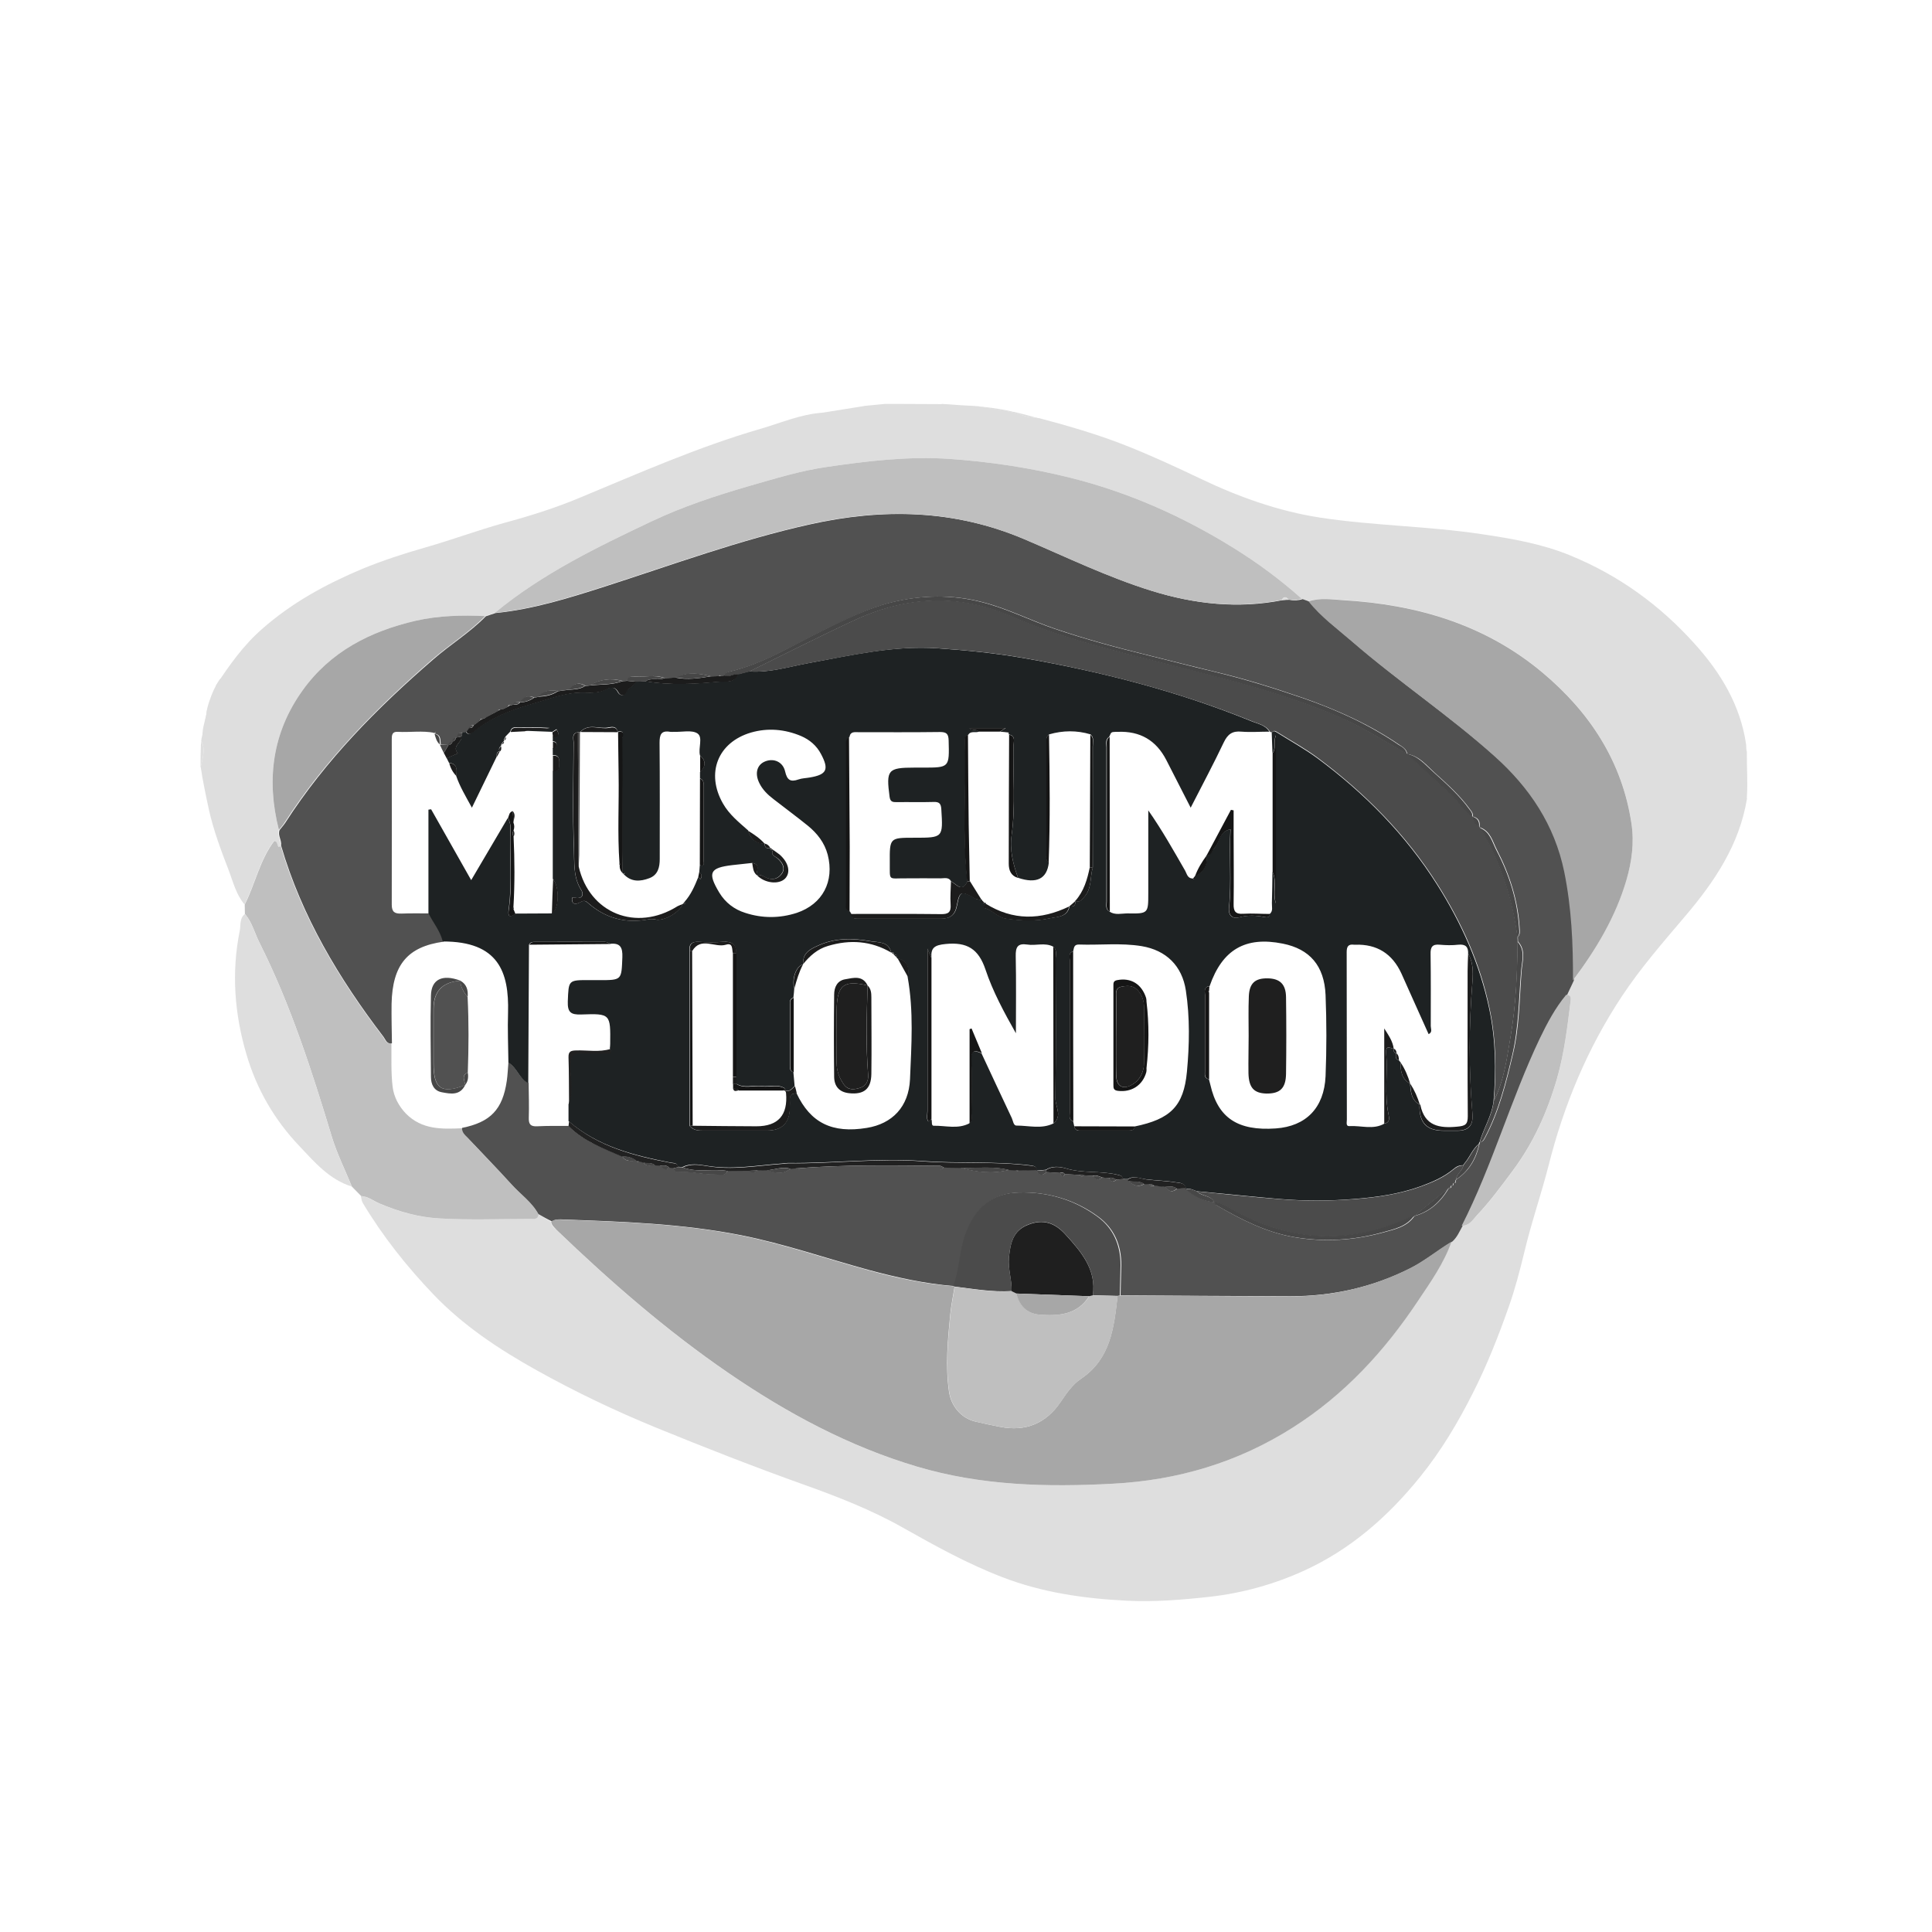 <?xml version="1.0" encoding="utf-8"?>
<!-- Generator: Adobe Illustrator 28.1.0, SVG Export Plug-In . SVG Version: 6.00 Build 0)  -->
<svg version="1.1" id="Layer_1" xmlns="http://www.w3.org/2000/svg" xmlns:xlink="http://www.w3.org/1999/xlink" x="0px" y="0px"
	 viewBox="0 0 1080 1080" style="enable-background:new 0 0 1080 1080;" xml:space="preserve">
<style type="text/css">
	.st0{fill:#DEDEDE;}
	.st1{fill:#BFBFBF;}
	.st2{fill:#515151;}
	.st3{fill:#A7A7A7;}
	.st4{fill:#1E2223;}
	.st5{fill:#4B4B4B;}
	.st6{fill:#474747;}
	.st7{fill:#212121;}
	.st8{fill:#1C1C1C;}
	.st9{fill:#151515;}
	.st10{fill:#1F1F1F;}
</style>
<path class="st0" d="M976.5,420.3C976.5,420.3,976.5,420.2,976.5,420.3c-0.4-1.4-0.3-2.9-0.4-4.1c-3.2-22-14.2-40.1-28.6-56.1
	c-19.4-21.7-42.6-38.5-69.7-49.6c-15.8-6.5-32.6-9.4-49.5-11.9c-29.9-4.5-60.2-4.7-90-9.2c-23.6-3.6-45.9-11.6-67.4-21.9
	c-13.8-6.6-27.7-13-41.9-18.6c-15.8-6.2-32-10.9-48.3-15.2c-0.2,0-0.3,0.1-0.5,0c-0.3-0.1-0.6-0.2-0.9-0.3c-3.6,0.3-7-1-10.3-2.1
	c-7.2-2.2-14.8-2.7-22.1-4.2c0,0,0,0-0.1,0c-2.2-0.2-4.3-0.3-6.5-0.4c-4.6-0.2-9.2-0.7-13.8-0.9l0,0c-0.1,0.1-0.3,0.1-0.5,0.1
	c-7.3,0-14.5-0.1-21.8-0.1c-3.2,0-6.4,0-9.6,0c-3.8,0.3-7.5,0.8-11.3,1.1c-0.1,0-0.2,0.1-0.4,0.1c-7.7,1.2-15.4,2.5-23.1,3.7
	c-12.1,0.8-23.2,5.7-34.6,9c-34.9,10.1-68,24.8-101.5,38.7c-13.4,5.6-27.4,10-41.5,13.8c-15.1,4.2-29.9,9.7-45,14
	c-11.9,3.4-23.5,7.2-34.9,11.9c-20.2,8.5-39.1,18.8-55.8,33.5c-10.5,9.2-18.2,20.1-25.7,31.5c-0.1,1.6-0.9,3.2-1.7,4.7
	c-0.1,0.9-0.3,1.6-0.8,2.4c-0.2,1.2-0.6,2.3-1,3.4c-0.3,2.7-1.1,5.3-2.4,7.8c0,0.1-0.1,0.3-0.1,0.4l-0.2,3.6c0.1,0.8,0.1,1.6,0,2.1
	c0,0.2,0,0.4-0.2,0.6c-0.6,0.9-1,1.8-1.3,2.7c0,0,0,0.1,0,0.2c0,0.3-0.1,0.5-0.2,0.7c-0.2,0.8-0.3,1.7-0.4,2.5
	c2.6,4.7,0.7,9.7-0.3,14.6c1.2,8,2.9,16,4.6,23.9c2.6,11.7,6.9,23,11.2,34.2c2.4,6.4,4.1,13.3,8.7,18.7c5.9-11.7,8.4-24.9,16.5-35.6
	c2,0.1,1.4,2.4,2.5,3.3c0.1,0.1,0.4-0.1,0.6-0.3c0.2-0.1,0.2-0.4,0.4-0.5c0.5-3-2-5.6-0.8-8.6c-7.1-27.9-3.7-54.3,13.2-77.9
	c15.5-21.7,37.8-33.1,63.3-39c12.7-2.9,25.7-3.2,38.8-2.6c1.8-0.6,3.6-1.2,5.4-1.8c26.4-21.8,56.9-36.6,87.5-51.1
	c17.5-8.3,36-14.4,54.6-19.8c14.4-4.1,28.7-8.6,43.6-10.7c22.6-3.3,45.1-6,68.2-4.5c23,1.6,45.5,5,67.6,10.5
	c32.5,8.1,62.8,21.5,91.3,39.2c13.6,8.4,26.4,17.9,38.3,28.5c1.3,0.5,2.5,0.9,3.8,1.4c6.4-2.2,12.9-1.1,19.3-0.7
	c41.2,2.4,79.5,13.6,111.6,40.6c26.2,22,44.4,49.5,49.6,84.3c1.6,10.7,0.2,21.2-2.8,31.5c-6.1,20.8-17.1,39-29.9,56.3l-3.8,8.1
	c2.1,0.1,2.8,0.9,2.5,3.3c-1.8,14.5-3.5,29-7.5,43.1c-5.4,18.8-13.2,36.3-25,52.1c-6.4,8.6-12.8,17.3-20.2,25.1
	c-2.2,2.4-4.3,5.5-8.3,5.5c-1.7,3-3,6.3-5.7,8.7c-4.3,12.2-11.7,22.7-18.8,33.3c-18.7,28.1-41.2,52.5-69.9,70.7
	c-30.7,19.5-64.3,29.5-100.6,31.4c-37,2-73.7,1.1-109.6-9.6c-38-11.3-72.4-29.8-105-52.1c-34.6-23.7-66.1-51.1-96.3-80.1
	c-1.4-1.3-3-2.5-3.2-4.7c-2.4-1.4-4.8-2.8-7.1-4.2c-0.3,3.3-2.7,2.7-4.8,2.7c-16.9,0-33.8,0.7-50.6-0.3c-11.5-0.6-22.8-3.8-33.6-8.4
	c-3.3-1.4-6.2-3.9-10.1-4.1c0.3,1.2,0.4,2.6,1,3.7c11.1,18.6,24.6,35.6,39.5,51.2c16.7,17.5,36.8,30.8,57.8,42.5
	c21.7,12.1,44.1,22.8,67.1,32.2c27.2,11.1,54.5,21.8,82.2,31.7c19,6.8,37.8,14.1,55.3,24c18.1,10.2,36.1,20.2,55.6,27.7
	c22.5,8.7,45.8,12,69.6,13.2c15.5,0.8,31.1-0.5,46.6-2.2c18.4-2.1,35.9-7,52.6-14.6c26.1-11.9,47.1-30.4,65-52.6
	c11.7-14.5,21.1-30.3,29.5-47c7.8-15.4,14.1-31.4,19.8-47.6c3.5-9.8,6.2-20.1,8.7-30.4c3.9-16.5,9.5-32.6,13.7-49
	c8.5-33.7,21.7-65.4,40.9-94.4c10.5-15.9,23-30.2,35.3-44.7c16.5-19.4,30.5-40.1,34.7-66c-0.1-0.1-0.1-0.3-0.1-0.5
	C977.1,437.3,976.4,428.8,976.5,420.3L976.5,420.3z"/>
<path class="st0" d="M565.9,230.1c-0.1-0.1-0.2-0.1-0.3-0.1c-4-0.9-8-1.6-12-2.1c-2.2-0.3-4.5-0.5-6.8-0.7c0,0,0,0,0.1,0
	c7.3,1.6,14.9,2,22.1,4.2c3.3,1,6.7,2.3,10.3,2.1c-4.2-1.2-8.4-2.3-12.6-3.3C566.4,230.3,566.2,230.2,565.9,230.1z"/>
<path class="st0" d="M123.4,379.3c-0.1,0.2-0.3,0.4-0.6,0.5c-0.1,0.1-0.1,0.2-0.2,0.3c-2.3,3.5-4.1,7.4-5.4,11.4
	c-0.7,1.9-1.3,3.9-1.6,5.9c-0.1,0.4-0.1,0.8-0.2,1.3c0,0.1,0,0.2,0,0.3c-0.7,4-2.3,7.9-2.2,12c0,0.1,0,0.2-0.1,0.4
	c1,0.6,1.9,1.1,2.9,1.7c2.9-9.7,5.7-19.3,8.7-29C125.3,382.4,125.3,380.9,123.4,379.3L123.4,379.3z"/>
<path class="st0" d="M112.3,416.2c-0.2,4.2-0.2,8.4-0.2,12.6c0,0.1,0,0.1,0,0.1c0.1,0,0.1,0,0.1,0c1-4.9,2.9-10,0.3-14.6
	C112.5,414.9,112.4,415.5,112.3,416.2L112.3,416.2z"/>
<path class="st1" d="M301,678.7c-0.3,3.3-2.7,2.7-4.8,2.7c-16.9,0-33.8,0.7-50.6-0.3c-11.5-0.6-22.8-3.8-33.6-8.4
	c-3.3-1.4-6.2-3.9-10.1-4.1c-1.7-1.8-3.5-3.5-5.2-5.3c-3.8-9.3-8.4-18.5-11.3-28.1c-11.2-37-23-73.7-40.4-108.3
	c-2.7-5.4-4.1-11.4-8.1-16c0-1.7-0.1-3.5-0.1-5.2c5.9-11.7,8.4-24.9,16.5-35.6c2,0.1,1.4,2.4,2.5,3.3c0.1,0.1,0.4-0.1,0.6-0.3
	c0.2-0.1,0.2-0.4,0.4-0.5c11.6,39.7,32.4,74.4,57.3,107c1.2,1.6,1.8,4.2,4.7,3.6c0.1,8.2-0.3,16.4,0.7,24.5
	c0.7,5.4,3.3,10.5,7.4,14.8c9,9.1,20.1,8.7,31.5,8.2c-0.2,2.5,1.6,3.9,3.1,5.5c8.1,8.7,16.5,17.2,24.5,26
	C290.9,667.6,297.3,672,301,678.7L301,678.7z"/>
<path class="st0" d="M136.9,510.9c4,4.7,5.4,10.7,8.1,16c17.4,34.6,29.2,71.3,40.4,108.3c2.9,9.6,7.5,18.8,11.3,28.1
	c-12.6-3.9-20.8-13.6-29.4-22.7c-13.9-14.6-23.8-31.7-29.5-51.1c-6.7-22.7-8.5-45.7-3.8-69.1C134.7,517.2,133.7,513.5,136.9,510.9
	L136.9,510.9z"/>
<path class="st2" d="M301,678.7c-3.7-6.8-10.1-11.1-15.1-16.7c-8-8.8-16.3-17.3-24.5-26c-1.5-1.5-3.3-3-3.1-5.5
	c15.9-3.2,22.7-10.3,25-26.3c0.5-3.4,0.6-6.9,0.9-10.3c4.8,2.8,6,9.1,11.3,11.5c0.1,6.5,0.3,12.9,0.1,19.4c-0.1,3.6,0.9,5,4.7,4.8
	c5.8-0.3,11.6-0.2,17.5-0.2c8.4,8.5,19.4,12.5,30.1,17c1.9,3.3,5,2.4,7.9,2.4v0c0.3,0.9,0.7,1,1.3,0.2c0.9,0.3,1.8,0.5,2.7,0.8
	c1.6,2.7,4.2,1.4,6.5,1.5c0.8,0.1,1.6,0.2,2.5,0.2c1.6,1.1,3,3.4,5.3,1c0.8,0.1,1.6,0.3,2.4,0.4c0.4,1.5,1.3,2.3,2.8,2.2
	c6.9-0.6,13.7,1.6,20.6,1.3c2.4-0.1,5.4,1.3,6.9-2c3.8,0,7.7-0.1,11.5-0.1c1.8,1.3,3.6,1.4,5.3-0.2c1.7,0,3.4-0.1,5.1-0.1
	c4.5,1.5,9,2.8,13.2-0.8c0.8-0.1,1.6-0.1,2.4-0.2c1.2,0.3,2.4,0.9,3.6,0.9c25,0,50,0,75.1,0c1.7,0,3.5,0.3,4.7-1.4
	c3,0,6,0.1,9.1,0.2c9,2.5,18.1,3.6,27.4,1.2c1.3,0.1,2.5,0.1,3.8,0.2c0.4,0.7,0.9,0.8,1.4,0.1c3.5-0.1,7-0.2,10.4-0.3l-0.2,0.5
	c1.4,3,3.3,2.7,5.4,0.8c2.5,0.2,5.1,0.3,7.7,0.5c0.5,1.8,1.3,2.8,2.7,0.6c2.6,0.2,5.2,0.3,7.8,0.5c0.8,1.1,1.7,1.2,2.7,0.2
	c1.7,0.1,3.3,0.2,5,0.3c1.4,2.6,3.3,2.4,5.4,0.9c1.2,0.1,2.5,0.2,3.7,0.4c1,2.2,2.3,2.5,4.1,0.8c1.3-0.1,2.6-0.2,4-0.3
	c0.9,0,1.8,0,2.8,0.1c-0.1,0.3-0.1,0.6,0,0.9c2.6,2.5,5.4,3.8,8.9,1.7c0.9,0,1.7,0.1,2.6,0.2c0.8,1.2,1.8,1.3,3.1,0.7
	c2,0.2,4,0.4,6,0.7c1.8,2.6,3.9,3.5,6.6,1c1.8,0,3.5-0.1,5.3-0.2l-0.2,0.5c4.5,4.2,9.8,6.8,16,7.3l-0.1,0.3l0.1-0.3
	c0.2,0.6,0.3,1.5,0.8,1.7c13.7,8,27.8,15.2,43.5,17.9c16.8,2.9,33.6,1.8,50-2.7c6.2-1.7,13.1-3.1,17.2-9.1l0.1,0.3l-0.2-0.3
	c8.8-2.3,14.9-8.1,19.4-15.7h0.1c1,0.1,1.4-0.3,1.2-1.3l0.3,0.3l-0.3-0.3c1,0.1,1.4-0.4,1.2-1.3l0.1-0.1c1.1,0.1,1.4-0.5,1.3-1.5
	c0-0.3,0.1-0.5,0.4-0.7c7.2-4.8,11-11.7,12.8-19.9c0-0.3,0.1-0.6,0.4-0.9c1.5-0.1,2-1.1,2.7-2.4c7.8-14.6,11.7-30.5,15.5-46.5
	c3.7-15.4,3.7-31.2,4.9-46.8c0.4-5.3,2.6-11.5-2-16.4c0-0.8-0.1-1.7-0.1-2.5c1.4-1.4,1.1-3.2,1-4.9c-0.9-15.5-5.6-30.1-12.7-43.8
	c-2.4-4.6-3.5-10.4-9.3-12.5c-0.3-0.2-0.4-0.4-0.4-0.8c0.4-3-1.1-4.8-3.9-5.4l0.3-0.1l-0.3,0.2c0.5-1.7-0.5-2.8-1.4-4
	c-5.7-7.9-13-14.4-20.1-20.8c-4.5-4.1-8.4-9.1-15-10.2l0.1-0.4l-0.1,0.4c-0.4-2.7-2.5-3.9-4.5-5.2c-16.7-11.4-35-19.6-53.9-26.2
	c-16.3-5.6-32.8-10.8-49.6-14.7c-12.1-2.9-24.2-6-36.3-9c-17.6-4.3-35.1-9-52.2-14.8c-13.7-4.6-26.6-11.3-40.6-14.9
	c-17.1-4.5-34.4-4.1-51.3,0.1c-13.2,3.3-25.4,9.5-37.6,15.4c-17.2,8.4-33.6,18.8-52.5,23.2c-1.3,0.3-2.5,0.8-2.8,2.3
	c-0.8,0-1.7,0.1-2.5,0.2c-0.5-0.6-0.9-0.6-1.3,0.1c-1.3,0-2.6,0.1-3.9,0.1c-6.6-1.6-13.2-2.7-19.6,0.7c-2.1,0.1-4.3,0.2-6.4,0.3
	c-5.5-2.2-11.3-0.4-17-0.9c-1.8-0.1-3.5,0-3.9,2.3c-0.9,0.1-1.7,0.1-2.6,0.2c-6.4-1.8-12.5-1.1-18.2,2.4c-0.9,0.1-1.7,0.2-2.6,0.3
	c-3.8-2.3-6.7-1.2-9.2,2.1c-2,0.3-4,0.5-6,0.8c-4.1-0.6-8.1-0.6-10.9,3.1c-0.8,0.2-1.7,0.4-2.5,0.6c-3.4-1.7-5.8-0.4-7.7,2.5h0
	c-1.5-0.2-3-0.4-3.9,1.3c-0.7,0.2-1.4,0.3-2,0.5c-0.9-0.3-1.5,0-1.6,1l-0.1,0c-0.5,0.3-1,0.5-1.5,0.8c-0.7,0.2-1.4,0.4-2.2,0.5
	c-0.8-0.2-1.4,0.1-1.7,1c-1.7,0.9-3.4,1.8-5.1,2.7c-0.5,0.3-1,0.7-1.6,1l-1.9,0.7c-1-0.2-1.5,0.2-1.6,1.2c-1,0.7-1.9,1.4-2.9,2.2
	c-1.2-0.1-2.2,0.1-2.5,1.5c-0.5,0.8-1,1.5-1.5,2.2c-0.7,0.2-1.3,0.3-2,0.5c-2-0.4-3,0.4-2.9,2.5c-0.2,0.2-0.4,0.4-0.7,0.4
	c-1.6-0.2-1.9,0.8-1.9,2.1l-0.1,0.1c-1.2-0.1-2.2,0.1-2.1,1.7l-0.1,0.1c-1.6-0.1-3.2-0.2-4.8-0.3l0,0c-0.3-2.4,0.3-5.2-3-6l-0.2-0.3
	c0.1-0.3,0.3-0.6,0.4-0.9c-0.2,0.2-0.4,0.5-0.6,0.7c-6.9-1.4-13.8-0.2-20.7-0.6c-3.2-0.2-3.3,2-3.3,4.3c0,30.8,0.1,61.5,0,92.3
	c0,4.2,1.7,5.1,5.4,5c5.2-0.2,10.4-0.1,15.6-0.1c2.6,5.3,6.6,9.9,8,15.8c-20.3,2.8-28.6,13-29.1,34.7c-0.1,7.4,0.1,14.7,0.2,22.1
	c-2.9,0.6-3.5-2-4.7-3.6c-24.9-32.6-45.7-67.3-57.3-107c0.5-3-2-5.6-0.8-8.6c1.1-1.4,2.2-2.6,3.2-4.1c22.5-35,51.3-64.1,82.6-91.2
	c9.6-8.4,20.6-15.1,29.5-24.2c1.8-0.6,3.6-1.2,5.4-1.8c21.1-2.1,41.1-8.4,61.1-14.8c37.9-12.2,75.3-26,114.4-34.7
	c41.1-9.2,81.1-8.4,120.4,8.3c23.5,10,46.5,21.2,71,28.8c23.9,7.4,48.2,10.1,73,5.2c1.3-0.1,2.5-0.2,3.8-0.2
	c2.5,0.5,5.1,0.4,7.5-0.4c1.3,0.5,2.5,0.9,3.8,1.4c6.9,8.7,15.9,15.2,24.2,22.4c25.8,22.4,54.4,41.5,79.9,64.3
	c19.4,17.5,33.5,38.2,38.8,64.4c4.1,20.1,5,40.3,4.9,60.7c-1.3,2.7-2.5,5.4-3.8,8.1c-6.2,7.3-10.7,15.7-14.7,24.3
	c-16.3,34.2-26.5,70.9-43.7,104.8c-1.7,3-3,6.3-5.7,8.7c-7.9,4.8-15.1,10.8-23.5,15c-21.1,10.6-43.5,15.6-67,15.6
	c-31.7-0.1-63.3-0.3-95-0.5c0.1-5.6,0.3-11.3,0.4-16.9c0.1-11.1-3.9-20.5-12.9-27.1c-13-9.5-27.8-13.8-43.9-13.5
	c-15.7,0.4-24.8,9-30,23.3c-3.4,9.5-3.2,19.7-6.8,29c-16.2-1.3-32-4.8-47.6-9c-23.8-6.5-47.1-14.6-71.3-19.4
	c-32.9-6.5-66.1-7.6-99.4-8.8c-2.1-0.1-4.4-0.3-6.3,1.1C305.7,681.4,303.3,680,301,678.7L301,678.7z"/>
<path class="st3" d="M308.1,682.9c1.9-1.5,4.1-1.2,6.3-1.1c33.3,1.2,66.6,2.3,99.4,8.8c24.2,4.8,47.5,12.9,71.3,19.4
	c15.6,4.3,31.4,7.7,47.7,9c0.3,0.1,0.5,0.2,0.8,0.3c-0.8,5.1-1.9,10.2-2.4,15.3c-1.4,14.5-2.8,28.9-0.7,43.4
	c1.2,8.1,6.8,14.7,14.5,16.6c4.6,1.1,9.3,2.1,14,3c14.3,2.8,25.6-1.8,33.8-13.8c3.3-4.9,6.7-9.9,11.5-13.1
	c16.6-11.2,18.4-28.7,20.4-46.2c0.4-0.1,0.8-0.2,1.2-0.3c31.7,0.2,63.3,0.4,95,0.5c23.5,0.1,45.9-5,67-15.6
	c8.4-4.2,15.5-10.2,23.5-15c-4.3,12.2-11.7,22.6-18.8,33.2c-18.7,28.1-41.2,52.5-69.9,70.7c-30.7,19.5-64.3,29.5-100.6,31.4
	c-37,2-73.7,1.1-109.6-9.6c-38-11.3-72.4-29.8-105-52.1c-34.6-23.7-66.1-51.1-96.3-80.1C310,686.2,308.3,685,308.1,682.9
	L308.1,682.9z"/>
<path class="st1" d="M716.5,335.4c-24.8,4.9-49.1,2.2-73-5.2c-24.5-7.6-47.5-18.8-71-28.8c-39.3-16.7-79.3-17.5-120.4-8.3
	c-39,8.7-76.4,22.5-114.4,34.7c-20,6.4-40,12.7-61.1,14.8c26.4-21.8,56.9-36.6,87.5-51.1c17.5-8.3,36-14.4,54.6-19.8
	c14.4-4.1,28.7-8.6,43.6-10.7c22.6-3.3,45.1-6,68.2-4.5c23,1.6,45.5,5,67.6,10.5c32.5,8.1,62.8,21.5,91.3,39.2
	c13.6,8.4,26.4,17.9,38.3,28.5c-2.5,0.8-5,0.9-7.5,0.4C718.9,333.4,717.6,333.4,716.5,335.4L716.5,335.4z"/>
<path class="st3" d="M879.3,548c0.1-20.4-0.8-40.6-4.9-60.7c-5.4-26.2-19.4-47-38.8-64.4c-25.5-22.9-54-41.9-79.9-64.3
	c-8.3-7.2-17.3-13.7-24.2-22.4c6.3-2.2,12.9-1.1,19.3-0.7c41.2,2.4,79.5,13.6,111.6,40.6c26.2,22,44.4,49.5,49.6,84.3
	c1.6,10.7,0.2,21.2-2.8,31.5C903.2,512.5,892.2,530.8,879.3,548L879.3,548z"/>
<path class="st3" d="M271.2,344.4c-9,9.2-19.9,15.9-29.5,24.2c-31.2,27.1-60.1,56.3-82.6,91.2c-0.9,1.5-2.1,2.7-3.2,4.1
	c-7.1-27.9-3.7-54.3,13.2-77.9c15.5-21.7,37.8-33.1,63.3-39C245.2,344.1,258.2,343.8,271.2,344.4z"/>
<path class="st1" d="M817.1,685.2c17.2-33.8,27.4-70.6,43.7-104.8c4.1-8.5,8.6-17,14.7-24.3c2.1,0.1,2.8,0.9,2.5,3.3
	c-1.8,14.5-3.5,29-7.5,43.1c-5.4,18.8-13.2,36.3-25,52.1c-6.4,8.6-12.8,17.3-20.2,25.1C823.2,682.1,821.1,685.3,817.1,685.2
	L817.1,685.2z"/>
<path class="st0" d="M115.7,397c0,0.2-0.1,0.3-0.1,0.5c-0.1,0.4-0.1,0.8-0.2,1.2c0,0.1,0,0.2,0,0.3c-0.1,0.8-0.3,1.6-0.5,2.4
	c1.3-2.5,2.1-5,2.4-7.8C116.9,394.8,116.3,395.9,115.7,397L115.7,397z"/>
<path class="st4" d="M284.2,594c-0.1-9.3-0.5-18.7-0.2-28c0.6-22.6-5.3-39.8-36.5-39.7c-1.4-5.9-5.4-10.5-8-15.8
	c0-19.3,0-38.6,0-57.9c0.5-0.1,1-0.1,1.5-0.2c7.3,12.9,14.6,25.8,22.4,39.6c7.2-12.3,13.9-23.6,20.5-34.8c0.9,1.7,1.5,3.5,1.4,5.6
	c-0.6,15,1.1,30.1-0.9,45.1c-0.2,1.8-1.1,6.5,3.6,2.8c6.8,0,13.6-0.1,20.4-0.1c4.1-2.2,4.5-14.6,0.6-19.4c0-20,0-40.1,0-60.2
	c3.6,0.5,3.5-1.9,3.6-4.4c0.1-2.6-0.3-4.7-3.6-4.5c0-1.3,0-2.6,0-3.9c1-0.2,2-0.4,2.1-1.7c0.2-1.6-0.9-2-2.1-2.2v-2.6
	c1.1-0.2,2.8,0.4,3.1-1.3c0.1-0.9-0.6-1.9-1-2.8c-0.8,0.5-1.6,1-2.4,1.5c-5.1-0.2-10.3-0.4-15.4-0.6c4.5-1.8,9.4,0.3,13.9-1.6
	c-6-0.4-12-0.4-18-0.4c-1.8,0-3.5,0.1-3.9,2.4c-0.9,0.9-1.8,1.9-2.7,2.8c-0.4,0.7-0.7,1.3-1,2l0.2,0.3l-0.2,0.3
	c-0.5,0.5-0.9,1.1-1.4,1.7c0.1,0.4,0,0.7-0.2,1c-1.1,0.8-1.2,1.8-0.8,3l0.1-0.1c-1.7,0.4-1.7,1.6-1.6,3c-4.5,9.2-8.9,18.4-13.9,28.6
	c-3.6-6.6-6.8-11.9-8.8-17.8c0.3-3.4,0.8-6.8-4-7.3c-0.4-0.9-0.9-1.7-1.3-2.6c2.1-0.9,4.2-1.8,6.2-2.7c-3.6-4.1,2.5-6,2-9.4
	c0.2-0.7,0.4-1.4,0.5-2.1c0.7-0.2,1.3-0.3,2-0.5c1.2,2,2.8,1,3.9,0.1c9.5-7.8,20.6-12.2,32.1-15.5c9.9-2.8,19.7-6.9,30.3-6.6
	c4.1,0.1,8.1,0.3,12-1.8c2.2-1.2,4.9-1.8,6.6,1.5c1.1,2.2,3.5,2.4,4.5,0.3c1.4-2.7,4.4-3.5,5.7-6.1c1.7-0.1,3.4-0.1,5.1-0.2
	c13.4,2.2,26.9,1.6,40.3,0.3c4-0.4,9.4,1.2,11.8-4.3c2-0.5,3.9-1,5.9-1.5c11.4,0.9,22.2-2.6,33.2-4.6c24-4.4,47.7-10,72.4-8.3
	c16.1,1.1,32.2,2.7,48.2,5.5c43.5,7.6,86.1,18.5,127,35.2c3.6,1.5,7.9,2.1,10.2,5.9c-5.2,0-10.4,0.4-15.6,0c-5.1-0.5-7.7,1.4-9.9,6
	c-5.7,12-11.9,23.6-18.5,36.5c-5-9.7-9.3-18.1-13.6-26.6c-5.7-11.1-14.7-16.3-27.1-15.8c-0.9,0-1.7,0-2.6,0.1
	c-1.7,0.1-1.6,1.8-2.3,2.7c-2.3,1.5-1.5,3.9-1.5,5.9c0,28.7,0,57.4,0,86c0,2-0.7,4.4,1.7,5.8c3.2,2.1,6.7,1,10.1,1
	c11.6,0.2,11.6,0,11.6-11.3c0-15.5,0-30.9,0-46.3c7.7,11,14.1,22.4,20.6,33.7c1,1.8,1.3,4.3,4.2,4.4c0.3,0.2,0.7,0.3,1,0.5
	c0-0.6,0.1-1.2,0.2-1.9l-0.1,0.1c5.1-2.3,7.2-6.3,6.6-11.8l-0.1,0.1c2.9,0.2,2.9-2.7,4.4-4c3.2-3.1,2.6-9.4,9.1-10.5
	c-0.8,14.8,0.7,29.2-0.8,43.6c-0.4,3.7,1,6.9,6.1,5.5c4.4-1.2,9-1,13.5-0.1c1.8,0.3,2.9,0.5,3.2-1.7c2-1.7,1.1-4,1.2-6.1
	c0.2-5.8,0.2-11.6,0.3-17.5c2.7,5.3-0.2,11.3,1.9,17.7V411c-1.6,4.1,0.3,7.5-1.9,10c-0.1-3.8-0.3-7.6-0.4-11.4
	c0.8-1.3,1.8-0.8,2.8-0.2c7.6,4.8,15.6,9.2,22.8,14.5c26.4,19.6,49.2,42.7,66.9,70.7c13.6,21.5,23.8,44.3,29.1,69.4
	c3.6,17.1,3.9,34.2,2.4,51.5c-0.9,8.2-5.6,15.2-7.8,23c-0.2,0.2-0.4,0.5-0.4,0.9c-3.6,2.9-5,7.3-7.9,10.7c-0.3,0.5-0.7,0.9-1,1.4
	l0-0.1c-2-0.1-3.7,0.7-5.3,2.1c-5.4,4.5-11.7,7.2-18.2,9.6c-11.9,4.3-24.2,6.1-36.8,7.1c-14.3,1.2-28.5,1.2-42.8,0
	c-15.2-1.3-30.5-2.9-45.7-4.3c-2-0.7-4-1.9-6.3-1.2l0.2-0.5c-0.8-3.1-3.7-3-5.7-3.3c-5.5-0.9-11.1-1-16.7-1.7
	c-3.4-0.4-6.7-2.2-10-0.1c-0.9,0-1.8,0-2.8-0.1c-0.3-1.9-1.7-2-3.3-2.4c-9.4-2.2-19.2-0.6-28.6-3.5c-3.4-1-7.6-1.5-11.2,0.8
	c-1.8,0.2-3.5,0.3-5.3,0.5l0.2-0.5c-0.4-2.3-2.1-2.2-3.9-2.5c-20-2.4-40.1-0.9-60.1-2.4c-25-1.8-50.1,1.4-75.1,1.1
	c-1.1,0-2.1,0.2-3.2,0.3c-14.1,1-28.1,3.7-42.5,1.2c-4.2-0.7-9-1.4-13.3,0.8c-0.8,0-1.6-0.1-2.4-0.2c-0.5-2.3-2.4-2-4.1-2.3
	c-20.6-4-40.7-9-57.1-23.2c0-3.1,0-6.3,0-9.4c2.5-6.9,1-14,0.9-21c0-5.7,1.2-8.4,7.5-7.7c4.2,0.5,8.6,0,12.9,0.1
	c2.1,0,2.8-0.7,1.8-2.6c0.1-0.9,0.2-1.7,0.2-2.6c0.2-16.7,0.2-17-16.2-16.4c-5.8,0.2-7.7-1.2-7.5-7.3c0.5-11.9,0.1-12,12.3-11.9
	c1.7,0,3.5,0,5.2,0c12.8,0,12.5,0,13-12.8c0.2-5.4-1.1-8.1-6.8-7.5c-1-0.4-1.9-1.1-2.9-1.1c-13.1-0.1-26.2,0-39.3,0
	c-1.3,0-2.6,0.2-3.2,1.6c-0.1,25.8-0.3,51.6-0.4,77.4C290.3,603.1,289,596.8,284.2,594L284.2,594z M499.7,533.6
	c0.1-1-0.3-1.4-1.3-1.1l-0.2-0.1c-1.6-6.3-7.1-5.5-11.7-6.3c-9.6-1.7-19.2-1.9-28.4,2.1c-4.5,2-9.6,4.1-9.1,10.6l-0.2,0.3
	c-3.8,1-6.3,8.1-4.8,13.4c-0.1,1.8-0.3,3.5-0.5,5.2c-1.9,0.5-2,2-2,3.5c0,11.5,0,23,0,34.5c0,1.6,0.1,3.1,2,3.6
	c0.2,2.6,0.5,5.2,0.7,7.8c-1.5,1.2-2.6,3.3-5.1,2.5c-0.1-0.4-0.2-0.8-0.3-1.2c-4.1-2.6-8.7-0.7-13-1.3c-4.7-0.7-9.7,1.5-14.3-1.3
	V602c0-23,0-46,0-69c0.1-5-2.4-6.9-7.3-6.5c-4.5,0.3-9.1,0.3-13.6,0c-4-0.2-5.6,1.3-5.1,5.2c0,32.6,0,65.1,0,97.7
	c2.2,2.7,5.2,2.6,8.2,2.6c11.6,0,23.2,0,34.9,0c8.6,0,12.9-4.4,12.9-13.1c0-1.5,0.1-3,0-4.5c-0.1-2.7,1.6-3.2,3.8-3.2
	c7.8,16.5,19.9,22.5,39.3,19.3c14.1-2.3,23.4-11.7,24.1-27.2c0.8-19,2.1-38.1-1.3-57c0.9-5.1,0-9.3-5.9-10.6l-0.1-0.1
	C501.4,534.4,501.1,533.4,499.7,533.6l0.2-0.5L499.7,533.6L499.7,533.6z M780.6,588.8l-0.1-0.1c-0.2,1.6-0.8,3.3,1.5,4l-0.2-0.2
	c0.4,0.5,0.8,1,1.3,1.6L783,594c-0.2,4.8,0.6,9.2,5.3,11.8l-0.1-0.1c0.4,4.5,0.6,9.2,5.4,11.8l-0.1-0.1
	c-0.3,10.3,3.8,14.7,13.7,14.7c2.6,0,5.2,0,7.8,0c6.2-0.1,8.6-3.2,8.1-9.5c-2.1-24.6-2-49.2,0-73.8c0.4-5.4,0.5-10.8-2.4-15.7
	c0.1-3.8-1.4-5.4-5.5-5c-3.4,0.4-7,0.3-10.4,0c-4.1-0.4-5.2,1.3-5.1,5.2c0.2,13.4,0.1,26.9,0.1,40.3c0,1.5,1.1,3.4-1.2,4.5
	c-2.5-5.6-5-11.2-7.5-16.7c-2.6-5.7-5.1-11.5-7.7-17.2c-5.1-11.1-13.7-16.5-25.8-16.1c-0.2,0-0.4,0-0.7,0c-3.1-0.4-4.1,0.9-4.1,4.1
	c0.1,31.2,0,62.4,0.1,93.7c0,1.4-0.7,3.8,1.5,3.6c6.5-0.4,13.2,2.2,19.5-1.4c3.2-0.6,2.7-3.2,2.3-5.1c-2.4-11.4-0.4-22.8-1.3-34.2
	c-0.4-4.7,2-3,4.2-2.5l0-0.1C779,587.5,779.1,588.6,780.6,588.8L780.6,588.8z M430.5,473.9c0,1,0.3,1.4,1.3,0.9l0.4,0.3
	c-1.8,3,1.3,3.6,2.6,4.9c2.6,2.4,4.3,5.4,2.1,8.4c-2.1,3-5.5,3.9-9.1,2c-1.5-0.8-3-1.7-4.9-1.2l0.2-0.4l-0.2,0.4
	c-0.1-2.5,2.3-6-2.5-6.8c-3.6,0.4-7.3,0.8-11,1.2c-12.7,1.5-14,4.2-7.3,15.4c3.4,5.6,8.4,9.4,14.5,11.3c9.5,3.1,19.2,3.1,28.8,0
	c14.5-4.9,21.1-17.6,17.3-32.5c-1.8-6.8-5.9-12-11.2-16.3c-6.2-5-12.7-9.8-19-14.7c-3.3-2.5-6.3-5.4-8.1-9.2
	c-2.6-5.4-1.2-10.2,3.4-12c4.8-1.9,9.9,0.3,11.1,5.7c1.1,4.8,3,6,7.5,4.4c2-0.7,4.3-0.7,6.4-1.1c9.4-1.6,10.7-4.5,6.2-13
	c-2.5-4.8-6.4-8.1-11.3-10.2c-9.1-3.8-18.5-4.6-27.9-1.9c-18.6,5.5-25.3,22.7-15.7,39.6c3.5,6.2,8.9,10.5,14.1,15.1
	c1.4,4.7,4.3,7.4,9.3,7.3l-0.1-0.1C427.5,473.8,428.4,474.6,430.5,473.9C430.5,473.9,430.5,473.9,430.5,473.9L430.5,473.9z
	 M601,503.7l0.1-0.2c2.3,1.2,3.2-0.3,4.7-1.8c4.7-4.8,3.4-11.2,5.1-16.9c0-22.5,0-45,0-67.6c0-2.3,0.9-4.8-1.3-6.7
	c-7.7-2.3-15.4-2.2-23.1,0c-2,1.3-1.5,3.4-1.5,5.3c0,20.3,0,40.6,0,61c0,1.9-0.6,4,1.3,5.4c-1,9.1-6.9,12-17.2,8.5
	c-2.8-7.7-4.8-15.7-3.6-23.9c2.4-16.8,0.6-33.7,1.1-50.5c0.1-2.1,1.1-5-2.5-5.7c-0.3-0.3-0.4-0.7-0.2-1.1c0.2-0.2,0.4-0.4,0.6-0.6
	c-0.2,0.2-0.4,0.4-0.6,0.6c-1.7-0.2-3.3-0.4-4.9-0.5c0.9-0.5,1.7-1.1,3.2-2h-20.4c1.8,1.7,4.2,0.3,5.4,2c-1.9,0.8-4.5-0.6-5.9,1.7
	c-2.2,0.8-1.8,2.7-1.8,4.4c0.7,25.9-1.5,51.8,1.3,77.6c-3,6.6-6,1.5-9.1,0c-1.3-2.5-3.8-1.7-5.8-1.7c-6.5-0.1-13,0-19.5,0
	c-10.1-0.1-8.9,1.8-9-8.8c-0.1-13.9,0-13.9,13.7-13.9c16.1,0,16.1,0,15.1-16c-0.2-3.1-1.2-4.1-4.2-4c-6.9,0.2-13.9,0-20.8,0.1
	c-2.1,0-3.5-0.1-3.9-2.9c-2-15.1-1.1-16.4,13.9-16.4c1.5,0,3,0,4.6,0c15,0,14.9,0,14.5-15.2c-0.1-3.8-1.3-4.7-4.9-4.7
	c-15.2,0.2-30.4,0.1-45.5,0.1c-2.1,0-4.5-0.5-5,2.6c-2.1,1.2-1.7,3.3-1.7,5.2c0,29.2,0,58.4,0,87.6c0,1.8-0.7,4.1,2,4.9
	c0.2,0.4,0.4,0.9,0.7,1.3c0.4,3.2,2.9,2.6,5,2.6c15.1,0,30.2,0,45.3,0c5,0,7.8-2,8.8-7.3c1.6-8.3,2.4-8.4,10.2-4
	c1.2,0.7,2.4,0.8,3.7,0.7l0-0.1c0.1,1.2,0.1,2.5,1.9,1.8l0.4,0.4c-0.6,0.8-2,2.3-1.2,2.5c4.8,0.9,7.7,5.4,12.6,6
	c8.2,1.1,16.3,1.6,24.3-0.2c4.2-0.9,9.8-0.5,11-6.7l-0.1,0.1C599.7,506.9,601.5,506.6,601,503.7L601,503.7z M324.4,409.1
	c0,0-0.3,0.3-0.3,0.2c-0.4-0.1-0.7-0.1-1.1,0c-3.6,0.7-2.4,3.7-2.4,5.8c-0.1,19.7-0.6,39.4,0.2,59.1c0.3,7.7-0.5,16,4,23.2
	c1.5,2.3,0.9,4.6-2,4.6c-1.7,0-3.7-1.4-3,1.6c0.5,2.2,2.5,1.8,4.2,0.9c1.4-0.7,2.6-1.6,4.5,0.1c9.8,8.7,21.2,11.8,34.1,9.3
	c1.2-0.2,2.6-0.2,3.8,0.1c4.5,1.1,13.5-3.9,15.1-8.6l-0.1,0.1c0.6-0.2,1.2-0.3,1.9-0.5c-0.2-0.3-0.5-0.5-0.7-0.8
	c3.6-4,5.7-8.8,7.7-13.8c0.4,0.3,0.9,0.6,1.3,1c1-1.5,0.6-2.8-0.7-3.9l0.3-3.9c2.6,1,2.2-0.8,2.2-2.3c0-14,0-27.9,0-41.9
	c0-1.8-0.1-3.5-2.1-4.3c0-1.1,0-2.3,0-3.5c3.1-3.1,3.6-6.2,0-9.3c-1.1-4.2,1.8-10.1-1.4-12.3c-3.2-2.1-8.7-0.7-13.2-0.9
	c-0.6,0-1.3,0.1-2,0c-5.1-0.9-6,1.5-6,6.1c0.2,21.7,0.1,43.3,0.1,65c0,4.6-1,8.9-5.8,10.7c-5,1.9-10.1,2.3-14.3-2.2
	c0.2-0.2,0.5-0.5,0.7-0.8c-0.3,0.2-0.5,0.4-0.8,0.6c-0.4-0.1-0.5-0.3-0.6-0.7c-0.1-4-0.2-8-0.2-12c0-20.9,0-41.8-0.1-62.7
	c0-1.4,2.2-5-2.4-4.1l-0.1,0c-0.5-3.1-3-2.8-5-2.4C335.1,407.8,329.1,404.1,324.4,409.1L324.4,409.1z M675.8,603.3
	c0.3,1,0.5,2.1,0.8,3.1c4.2,18.5,15.3,25.9,36.6,24.4c16.8-1.2,27-11.4,27.8-29.2c0.6-15.1,0.6-30.3,0-45.4
	c-0.7-16.4-8.9-25.7-23.9-28.7c-20.9-4.2-33.8,3.3-40.9,23.7c-3.2,0.4-2.7,2.8-2.7,4.9c0,14.2,0,28.4,0,42.6
	C673.5,600.6,673,602.8,675.8,603.3L675.8,603.3z M599.9,626.8c0.2,0.9,0.4,1.9,0.6,2.8c0.3,1.8,1.5,2.5,3.2,2.4
	c9.1,0,18.2,0,27.3,0c1.7,0,3-0.4,3.3-2.3c19.9-4.1,27.4-11.2,29.2-30.6c1.4-15,1.7-30.3-0.6-45.4c-2.1-13.8-11-22.5-24.7-24.8
	c-11.6-1.9-23.3-0.5-35-0.9c-3-0.1-2.8,2-3.3,3.8c-2.7,0.8-1.9,3.1-1.9,4.9c0,28.4,0,56.8,0,85.2C598,623.7,597.3,626,599.9,626.8
	L599.9,626.8z M588.9,628c5.1-4.3,1-9.4,1.1-14c0.3-26,0.2-52.1,0.1-78.1c0-2.3,0.9-4.8-1.3-6.7c-4.7-2.5-9.8-0.4-14.6-1.2
	c-5.4-0.8-6.5,1.5-6.4,6.5c0.3,14.4,0.1,28.7,0.1,43.1c-6.6-11.7-12.9-23.3-17-35.6c-3.9-11.6-10.3-15.5-22.3-14.3
	c-6.2,0.6-8.4,2.1-7.9,7.9c-0.5-1.3-1.1-2.5-2.3-5.3c0,31.4,0,61.1,0,90.8c0,1.7-0.5,3.7,0.1,5.1c0.8,1.9,1.3-0.6,2.1-0.6
	c0.7,1.2-0.3,3.8,1.5,3.7c6.6-0.1,13.3,2,19.7-1.3c2-1.7,1.2-4,1.2-6.1c0.1-9.7,0.4-19.5-0.1-29.2c-0.3-5.5,1.6-5.9,5.8-3.8
	c5.6,12,11.2,24.1,16.9,36.1c0.7,1.5,0.9,4.2,2.6,4.2C575.2,629.2,582.2,631.3,588.9,628L588.9,628z"/>
<path class="st5" d="M709.9,409c-2.4-3.8-6.7-4.4-10.2-5.9c-41-16.6-83.6-27.5-127-35.2c-15.9-2.8-32-4.4-48.2-5.5
	c-24.6-1.7-48.4,4-72.4,8.3c-11,2-21.8,5.5-33.2,4.6c19.6-9.6,39-19.5,58.8-28.7c28.7-13.4,58.3-15,87.4-2.3
	c27.6,12,56.5,19,85.4,26.3c33.3,8.4,66.7,16.5,98.5,30.2c13.1,5.7,25,13.5,37.5,20.4l0.1-0.4c0,0-0.1,0.4-0.1,0.4
	c8.2,7.5,16.2,15.2,24.6,22.6c4.3,3.9,6.8,9.4,11.9,12.5l0.3-0.2c0,0-0.3,0.1-0.3,0.1c0.5,2.4,1.4,4.5,3.9,5.5
	c0,0.3,0.1,0.6,0.4,0.8c11.4,18.9,18.3,39.4,21,61.2c0,0.8,0.1,1.7,0.1,2.5c-0.2,17.7-0.9,35.4-3.9,53c-2.1,12.3-3.6,24.8-9.4,36.1
	c1.5-17.3,1.2-34.4-2.4-51.5c-5.2-25.1-15.5-47.9-29.1-69.4c-17.7-28-40.5-51-66.9-70.7c-7.2-5.4-15.2-9.7-22.8-14.5
	c-0.9-0.6-1.9-1.1-2.8,0.2C710.6,409.4,710.2,409.2,709.9,409L709.9,409z"/>
<path class="st5" d="M626,724.1c-0.4,0.1-0.8,0.2-1.2,0.3c-4.6-0.1-9.3-0.2-13.9-0.4c2.1-14.6-6.6-24.4-15.4-34.1
	c-5.9-6.5-12.5-8.7-20.9-5.3c-8.5,3.4-9.8,10.6-10.6,18.4c-0.6,6.4,1.7,12.4,1.5,18.7c-10.7,0.7-21.3-1.2-31.9-2.5
	c-0.3-0.1-0.5-0.2-0.8-0.3c3.6-9.3,3.4-19.5,6.8-29c5.2-14.3,14.3-23,30-23.3c16.1-0.4,30.9,4,43.9,13.5c9,6.6,12.9,16,12.9,27.1
	C626.3,712.8,626.1,718.5,626,724.1L626,724.1z"/>
<path class="st5" d="M669.2,666c15.2,1.5,30.5,3.1,45.7,4.3c14.2,1.2,28.5,1.1,42.8,0c12.5-1,24.9-2.8,36.8-7.1
	c6.6-2.4,12.9-5.1,18.2-9.6c1.6-1.3,3.2-2.1,5.3-2.1c-0.4,3.1-3.8,4.6-4,7.9c-0.3,0.1-0.4,0.4-0.4,0.7c-0.4,0.5-0.9,1-1.3,1.5
	l-0.1,0.1c-0.4,0.4-0.8,0.9-1.2,1.3l0.3,0.3l-0.3-0.3c-0.4,0.4-0.8,0.8-1.2,1.3c0,0-0.1,0-0.1,0c-6.5,5.2-12.9,10.5-19.4,15.7
	l0.2,0.3l-0.1-0.3c-1.4,0.5-2.9,0.8-4.3,1.4c-32,14.3-63.4,12.8-94.3-3.5c-4.1-2.2-7.9-5.4-12.9-5.6l-0.1,0.3l0.1-0.3
	C677,668,671.9,668.9,669.2,666L669.2,666z"/>
<path class="st6" d="M786.4,421.4c-12.4-6.9-24.3-14.7-37.5-20.4c-31.7-13.7-65.1-21.7-98.5-30.2c-28.9-7.3-57.8-14.3-85.4-26.3
	c-29.2-12.7-58.7-11.1-87.5,2.3c-19.8,9.2-39.2,19.1-58.8,28.7c-2,0.5-4,1-5.9,1.5c-2.7-0.5-5.1,2-7.8,0.7c0.3-1.5,1.5-2,2.8-2.3
	c19-4.4,35.3-14.8,52.5-23.2c12.2-6,24.5-12.1,37.6-15.4c16.9-4.2,34.2-4.6,51.3-0.1c14,3.6,27,10.3,40.6,14.9
	c17.1,5.8,34.6,10.5,52.2,14.8c12.1,3,24.1,6.1,36.3,9c16.8,4,33.3,9.1,49.6,14.7c18.9,6.5,37.2,14.8,53.9,26.2
	C783.9,417.5,786.1,418.8,786.4,421.4L786.4,421.4z"/>
<path class="st7" d="M381.7,652.6c4.3-2.2,9.1-1.5,13.3-0.8c14.3,2.5,28.3-0.2,42.5-1.2c1.1-0.1,2.1-0.3,3.2-0.3
	c25.1,0.3,50.1-3,75.1-1.1c20,1.5,40.1-0.1,60.1,2.4c1.8,0.2,3.5,0.2,3.9,2.5c-3.5,0.1-7,0.2-10.4,0.3c-0.5,0-0.9-0.1-1.4-0.1
	c-1.3-0.1-2.5-0.1-3.8-0.2c-9-2.3-18.2-1-27.4-1.2c-3,0-6-0.1-9.1-0.2c-0.8-0.3-1.5-1-2.3-1c-27-0.2-54.1-0.7-81.1,1.5
	c-0.8,0.1-1.6,0.1-2.4,0.2c-4.5-1.5-8.8,0.5-13.2,0.8c-1.7,0-3.4,0.1-5.1,0.1c-1.8,0.1-3.5,0.1-5.3,0.2c-3.8,0-7.7,0.1-11.5,0.1
	C398.4,653.1,389.8,655.7,381.7,652.6L381.7,652.6z"/>
<path class="st8" d="M355.8,381.1c-1.3,2.5-4.4,3.3-5.7,6.1c-1,2.1-3.4,1.9-4.5-0.3c-1.7-3.3-4.4-2.7-6.6-1.5
	c-3.9,2.1-7.9,1.9-12,1.8c-10.6-0.3-20.4,3.8-30.3,6.6c-11.5,3.3-22.7,7.7-32.1,15.5c-1.1,0.9-2.6,1.8-3.9-0.1
	c0.5-0.8,1-1.5,1.5-2.2c1.1,0,2.1-0.2,2.5-1.5c1-0.7,1.9-1.4,2.9-2.2c0.5-0.4,1.1-0.8,1.6-1.2c0.6-0.2,1.3-0.4,1.9-0.7
	c0.5-0.3,1-0.7,1.6-1c1.7-0.9,3.4-1.8,5.1-2.7c0.5-0.3,1.1-0.6,1.7-1c0.7-0.2,1.4-0.4,2.2-0.5c0.5-0.3,1-0.5,1.5-0.8l0.1,0
	c0.5-0.3,1.1-0.7,1.6-1c0.7-0.2,1.4-0.3,2-0.5c1.5,0.1,2.9,0,3.9-1.3l0,0c2.9,0,5.4-0.9,7.7-2.5c0.8-0.2,1.7-0.4,2.5-0.6
	c3.9-0.2,7.6-0.8,10.9-3.1c2-0.3,4-0.5,6-0.8c3.2-0.2,6.4-0.3,9.2-2.1c0.9-0.1,1.7-0.2,2.6-0.3c6.1-0.7,12.4-0.2,18.2-2.4
	c0.9-0.1,1.7-0.1,2.6-0.2C352.2,380.7,354,380.9,355.8,381.1L355.8,381.1z"/>
<path class="st6" d="M835,615.5c5.8-11.4,7.3-23.8,9.4-36.1c3-17.5,3.7-35.2,3.9-53c4.6,5,2.4,11.1,2,16.4
	c-1.3,15.6-1.3,31.4-4.9,46.8c-3.8,16-7.7,31.8-15.5,46.5c-0.7,1.2-1.2,2.3-2.7,2.4C829.4,630.7,834.1,623.8,835,615.5L835,615.5z"
	/>
<path class="st6" d="M678.9,672c5,0.3,8.8,3.4,12.9,5.6c30.9,16.4,62.3,17.8,94.3,3.5c1.4-0.6,2.8-0.9,4.3-1.4
	c-4.2,6-11.1,7.4-17.2,9.1c-16.4,4.6-33.2,5.6-50,2.7c-15.7-2.7-29.8-10-43.5-17.9C679.2,673.5,679.1,672.6,678.9,672L678.9,672z"/>
<path class="st2" d="M444.2,653.2c27-2.2,54-1.7,81.1-1.5c0.8,0,1.5,0.6,2.3,1c-1.2,1.8-3,1.4-4.7,1.4c-25,0-50,0.1-75.1,0
	C446.7,654.1,445.5,653.5,444.2,653.2L444.2,653.2z"/>
<path class="st6" d="M848.2,524c-2.8-21.9-9.6-42.3-21-61.2c5.8,2.1,6.9,7.9,9.3,12.5c7.2,13.7,11.8,28.2,12.7,43.8
	C849.3,520.7,849.6,522.5,848.2,524L848.2,524z"/>
<path class="st7" d="M317.8,629.5c0.1-0.9,0.2-1.7,0.3-2.6c16.4,14.2,36.5,19.3,57.1,23.2c1.7,0.3,3.6,0,4.1,2.3
	c-1,0.2-1.9,0.5-2.9,0.7c-0.8-0.1-1.6-0.3-2.4-0.4c-1.5-1.6-3.4-1.2-5.3-1c-0.8-0.1-1.6-0.2-2.5-0.2c-1.9-1.8-4.3-1-6.5-1.5
	c-0.9-0.3-1.8-0.5-2.7-0.8c-0.4-0.1-0.9-0.2-1.3-0.2l0,0c-2.3-1.9-5-2.6-7.9-2.4C337.2,642,326.2,638,317.8,629.5L317.8,629.5z"/>
<path class="st8" d="M405.1,377.6c2.8,1.2,5.1-1.3,7.8-0.7c-2.4,5.5-7.8,3.9-11.8,4.3c-13.4,1.3-26.9,1.9-40.3-0.3
	c3.1-2.4,7.1-0.2,10.4-1.8c2.1-0.1,4.3-0.2,6.4-0.3c6.6,1.3,13.1,0.4,19.6-0.7c1.3,0,2.6-0.1,3.9-0.1c0.4,0,0.9-0.1,1.3-0.1
	C403.4,377.8,404.3,377.7,405.1,377.6L405.1,377.6z"/>
<path class="st6" d="M822.8,456.5c-5.1-3.1-7.6-8.6-11.9-12.5c-8.3-7.4-16.4-15-24.6-22.6c6.5,1.1,10.5,6.2,15,10.2
	c7.2,6.5,14.4,12.9,20.1,20.8C822.4,453.7,823.4,454.8,822.8,456.5L822.8,456.5z"/>
<path class="st7" d="M584.8,654c3.6-2.3,7.8-1.8,11.2-0.8c9.4,2.8,19.2,1.2,28.6,3.5c1.6,0.4,3,0.5,3.3,2.4c-1.3,0.1-2.6,0.2-4,0.3
	c-1.3-0.7-2.6-1.5-4.1-0.8c-1.2-0.1-2.5-0.2-3.7-0.4c-1.7-0.6-3.4-1.6-5.4-0.9c-1.7-0.1-3.3-0.2-5-0.3c-0.9,0-1.8-0.1-2.7-0.2
	c-2.6-0.2-5.2-0.3-7.8-0.5c-0.7-1-1.7-1-2.7-0.6c-2.5-0.2-5.1-0.3-7.7-0.5C585,654.9,584.9,654.4,584.8,654L584.8,654z"/>
<path class="st7" d="M630.7,659.2c3.4-2.2,6.7-0.4,10,0.1c5.5,0.7,11.2,0.8,16.7,1.7c2.1,0.3,5,0.2,5.7,3.3c-1.8,0-3.5,0.1-5.3,0.2
	c-2-1.8-4.3-1-6.6-1c-2-0.2-4-0.4-6-0.7c-0.9-0.8-1.9-1-3.1-0.7c-0.9,0-1.7-0.1-2.6-0.2c-2.7-2.1-6-0.9-8.9-1.7
	C630.6,659.8,630.5,659.5,630.7,659.2L630.7,659.2z"/>
<path class="st6" d="M376.4,653.1c1-0.2,1.9-0.5,2.9-0.7c0.8,0,1.6,0.1,2.4,0.2c8.1,3.1,16.8,0.5,25,2c-1.5,3.3-4.5,1.9-6.9,2
	c-6.9,0.2-13.6-1.9-20.6-1.3C377.8,655.4,376.8,654.6,376.4,653.1L376.4,653.1z"/>
<path class="st6" d="M814,659.3c0.1-3.2,3.6-4.8,4-7.9l0,0.1c0.3-0.5,0.7-0.9,1-1.4c2.9-3.4,4.3-7.8,7.9-10.7
	C825,647.6,821.2,654.6,814,659.3L814,659.3z"/>
<path class="st6" d="M790.3,679.8c6.5-5.2,12.9-10.5,19.4-15.7C805.2,671.8,799.1,677.5,790.3,679.8z"/>
<path class="st8" d="M249.7,423.9c-0.5-1-1.1-2-1.6-3c0.9-1.5,1.7-2.9,2.6-4.4c0,0,0.1-0.1,0.1-0.1c1.1-0.1,1.8-0.6,2.1-1.7l0.1-0.1
	c1.1-0.3,1.6-1.1,1.9-2.1c0.3,0,0.6-0.1,0.7-0.4c0.8-0.1,1.6-0.2,2.4-0.4c0.5,3.4-5.7,5.3-2,9.4C253.9,422.1,251.8,423,249.7,423.9
	L249.7,423.9z"/>
<path class="st6" d="M536.7,652.8c9.1,0.3,18.3-1.1,27.4,1.2C554.8,656.4,545.7,655.3,536.7,652.8z"/>
<path class="st6" d="M397.4,378c-6.5,1.2-13,2-19.6,0.7C384.2,375.3,390.8,376.4,397.4,378z"/>
<path class="st6" d="M669.2,666c2.6,3,7.8,2,9.7,6.1c-6.2-0.5-11.5-3.1-16-7.3C665.2,664.1,667.2,665.3,669.2,666L669.2,666z"/>
<path class="st6" d="M371.3,379.1c-3.3,1.5-7.2-0.6-10.4,1.8c-1.7,0.1-3.4,0.1-5.1,0.2c-1.8-0.2-3.5-0.4-5.3-0.6
	c0.4-2.3,2.1-2.5,3.9-2.3C360,378.7,365.7,376.9,371.3,379.1z"/>
<path class="st6" d="M347.9,380.7c-5.9,2.2-12.1,1.7-18.2,2.4C335.4,379.6,341.5,378.9,347.9,380.7z"/>
<path class="st6" d="M428.6,654.2c4.4-0.3,8.7-2.2,13.2-0.8C437.6,656.9,433.1,655.7,428.6,654.2z"/>
<path class="st6" d="M327.1,383.4c-2.9,1.7-6,1.9-9.2,2.1C320.3,382.2,323.3,381.1,327.1,383.4z"/>
<path class="st6" d="M311.9,386.2c-3.3,2.3-7.1,2.9-10.9,3.1C303.8,385.6,307.8,385.7,311.9,386.2z"/>
<path class="st6" d="M298.4,390c-2.3,1.6-4.9,2.6-7.7,2.5C292.6,389.5,295,388.3,298.4,390z"/>
<path class="st6" d="M630.7,660.1c2.9,0.8,6.2-0.4,8.9,1.7C636.1,663.9,633.3,662.6,630.7,660.1z"/>
<path class="st6" d="M651.3,663.4c2.2,0,4.6-0.7,6.6,1C655.2,666.9,653.1,666,651.3,663.4z"/>
<path class="st6" d="M826.8,461.9c-2.6-0.9-3.5-3-3.9-5.5C825.7,457.2,827.1,458.9,826.8,461.9z"/>
<path class="st6" d="M584.8,654c0.1,0.4,0.1,0.8,0.1,1.3c-2.1,1.9-4,2.3-5.4-0.8C581.3,654.4,583.1,654.2,584.8,654z"/>
<path class="st6" d="M347.9,646.4c2.9-0.1,5.6,0.6,7.9,2.4C352.9,648.8,349.8,649.7,347.9,646.4z"/>
<path class="st6" d="M250.7,416.5c-0.9,1.5-1.7,2.9-2.6,4.4c-0.8-1.5-1.5-3.1-2.2-4.6C247.5,416.3,249.1,416.4,250.7,416.5z"/>
<path class="st6" d="M368.7,651.7c1.9-0.2,3.8-0.6,5.3,1C371.7,655.1,370.3,652.8,368.7,651.7z"/>
<path class="st6" d="M610.8,657.4c2-0.7,3.7,0.3,5.4,0.9C614,659.8,612.2,660,610.8,657.4z"/>
<path class="st6" d="M245.9,416.2c-1.9-1.6-2.4-3.9-3-6C246.3,411,245.7,413.8,245.9,416.2z"/>
<path class="st6" d="M359.8,649.9c2.2,0.5,4.6-0.3,6.5,1.5C364,651.3,361.4,652.6,359.8,649.9z"/>
<path class="st6" d="M619.9,658.6c1.6-0.7,2.8,0.1,4.1,0.8C622.2,661.1,620.8,660.9,619.9,658.6z"/>
<path class="st6" d="M258,411.8c-0.8,0.1-1.6,0.2-2.4,0.4c-0.1-2.1,0.9-2.9,2.9-2.5C258.4,410.4,258.2,411.1,258,411.8z"/>
<path class="st6" d="M592.6,655.8c1-0.4,2-0.4,2.7,0.6C593.9,658.6,593.1,657.6,592.6,655.8z"/>
<path class="st6" d="M418.2,654.5c1.8-0.1,3.5-0.1,5.3-0.2C421.8,655.9,420,655.8,418.2,654.5z"/>
<path class="st6" d="M290.6,392.5c-1,1.4-2.4,1.4-3.9,1.3C287.6,392.2,289.1,392.3,290.6,392.5z"/>
<path class="st0" d="M716.5,335.4c1.1-2,2.4-2,3.8-0.2C719,335.2,717.7,335.3,716.5,335.4z"/>
<path class="st6" d="M254.9,412.5c-0.3,1-0.8,1.8-1.9,2.1C252.9,413.3,253.2,412.3,254.9,412.5z"/>
<path class="st6" d="M252.9,414.7c-0.3,1.1-1,1.6-2.1,1.7C250.6,414.8,251.7,414.6,252.9,414.7z"/>
<path class="st6" d="M642.2,662c1.1-0.2,2.2-0.1,3.1,0.7C644,663.2,643,663.1,642.2,662z"/>
<path class="st6" d="M603.1,656.9c0.9,0,1.8,0.1,2.7,0.2C604.8,658.1,603.9,658,603.1,656.9z"/>
<path class="st6" d="M264.6,405.5c-0.4,1.2-1.4,1.5-2.5,1.5C262.4,405.6,263.4,405.4,264.6,405.5z"/>
<path class="st6" d="M269.1,402.1c-0.5,0.4-1.1,0.8-1.6,1.2C267.6,402.3,268.1,401.9,269.1,402.1z"/>
<path class="st6" d="M355.8,648.8c0.4,0.1,0.9,0.2,1.3,0.2C356.5,649.9,356,649.8,355.8,648.8z"/>
<path class="st6" d="M272.6,400.4c-0.5,0.3-1,0.7-1.6,1C271.6,401.1,272.1,400.8,272.6,400.4z"/>
<path class="st6" d="M279.4,396.8c-0.5,0.3-1.1,0.6-1.7,1C278,396.9,278.5,396.6,279.4,396.8z"/>
<path class="st6" d="M567.9,654.2c0.5,0,0.9,0.1,1.4,0.1C568.8,655,568.3,654.9,567.9,654.2z"/>
<path class="st6" d="M242.7,409.9l-0.2-0.1c0.2-0.2,0.4-0.5,0.6-0.7C243,409.3,242.8,409.6,242.7,409.9L242.7,409.9z"/>
<path class="st6" d="M283,395.4c-0.5,0.3-1,0.5-1.5,0.8C282,395.9,282.5,395.7,283,395.4z"/>
<path class="st6" d="M812.3,661.4c0.4-0.5,0.9-1,1.3-1.5C813.7,661,813.4,661.5,812.3,661.4z"/>
<path class="st6" d="M811,662.8c0.4-0.4,0.8-0.9,1.2-1.3C812.4,662.5,812,662.9,811,662.8z"/>
<path class="st6" d="M809.8,664.1c0.4-0.4,0.8-0.8,1.2-1.3C811.1,663.8,810.7,664.2,809.8,664.1z"/>
<path class="st6" d="M284.7,394.3c-0.5,0.3-1.1,0.7-1.6,1C283.3,394.4,283.8,394.1,284.7,394.3z"/>
<path class="st6" d="M402.6,377.8c-0.4,0-0.9,0.1-1.3,0.1C401.7,377.2,402.1,377.1,402.6,377.8z"/>
<path class="st1" d="M610.9,724.1c4.6,0.1,9.3,0.2,13.9,0.4c-2,17.5-3.8,35-20.4,46.2c-4.8,3.2-8.2,8.2-11.5,13.1
	c-8.2,11.9-19.6,16.6-33.8,13.8c-4.7-0.9-9.3-1.8-14-3c-7.7-1.9-13.3-8.4-14.5-16.6c-2.1-14.5-0.7-29,0.7-43.4
	c0.5-5.1,1.6-10.2,2.4-15.3c10.6,1.3,21.1,3.2,31.9,2.5c0.9,0.4,1.8,0.9,2.7,1.3c1.5,6.9,6,11.2,12.8,11.8
	c10.6,0.8,21.2,0.2,27.8-10.3C609.4,724.4,610.2,724.3,610.9,724.1L610.9,724.1z"/>
<path class="st2" d="M261.4,557.4c0.7,14.1,0.6,28.1,0.1,42.2c-3.8,1.6-1.8,4.3-1.4,6.8l0,0.2c-13.3,5.1-17.7,2.1-17.7-12.2
	c0-10.1,0-20.3,0-30.4c0-9.6,4.7-14.8,14.2-15.7c0.2,0,0.4-0.1,0.6-0.2l0.2,0.1C257.4,551.8,259.3,554.7,261.4,557.4L261.4,557.4z"
	/>
<path class="st6" d="M257.1,548.1c-0.2,0.1-0.4,0.1-0.6,0.2c-9.5,0.9-14.2,6.1-14.2,15.7c0,10.1,0,20.3,0,30.4
	c0,14.2,4.4,17.3,17.7,12.2c-2.9,5.9-8.1,4.9-12.9,4c-4.6-0.8-6.2-4.5-6.2-8.7c-0.1-15.1-0.4-30.3,0-45.4
	C241.1,547.4,247.3,544.5,257.1,548.1L257.1,548.1z"/>
<path class="st6" d="M261.4,557.4c-2.1-2.7-4-5.6-4.1-9.2C260.9,550.2,261.8,553.5,261.4,557.4z"/>
<path class="st6" d="M260.1,606.4c-0.4-2.5-2.3-5.2,1.4-6.8C261.9,602,261.7,604.4,260.1,606.4z"/>
<path class="st8" d="M323.5,484.4c5.9,26.1,32.1,36.7,55.2,22.2c0.9-0.5,1.9-0.8,2.9-1.2c-1.6,4.7-10.6,9.8-15.1,8.6
	c-1.2-0.3-2.5-0.3-3.8-0.1c-12.9,2.5-24.4-0.6-34.1-9.3c-1.9-1.7-3.1-0.8-4.5-0.1c-1.8,0.9-3.8,1.3-4.2-0.9c-0.6-3,1.3-1.6,3-1.6
	c2.9,0,3.5-2.2,2-4.6c-4.6-7.2-3.7-15.5-4-23.2c-0.8-19.7-0.3-39.4-0.2-59.1c0-2.1-1.2-5,2.4-5.8c0,3.5,0,6.9,0,10.4
	C323.2,441.3,323.3,462.9,323.5,484.4L323.5,484.4z"/>
<path class="st8" d="M475.5,510.9c16.8,0,33.6-0.1,50.4,0.1c4.2,0.1,5.8-1,5.5-5.4c-0.3-4.3,0.1-8.6,0.2-12.9c3,1.5,6.1,6.5,9.1,0
	c0.5,0,1,0,1.5-0.1c2.2,3.5,4.3,6.9,6.5,10.4c-1.3,0-2.5-0.1-3.7-0.7c-7.8-4.4-8.6-4.3-10.2,4c-1,5.3-3.8,7.3-8.8,7.3
	c-15.1,0-30.2,0-45.4,0C478.5,513.5,475.9,514.1,475.5,510.9L475.5,510.9z"/>
<path class="st9" d="M674.5,478.2c4.5-8.5,9.1-17,13.6-25.5l1.5,0.3c0,4.5,0,9,0,13.5c0,13,0.2,25.9,0,38.8c-0.1,4.1,1,5.8,5.4,5.5
	c4.9-0.3,9.9,0.1,14.9,0.1c-0.3,2.1-1.4,2-3.2,1.7c-4.5-0.9-9-1.1-13.5,0.1c-5.1,1.4-6.5-1.9-6.1-5.5c1.5-14.4,0-28.9,0.8-43.6
	c-6.4,1.1-5.8,7.4-9.1,10.5C677.5,475.5,677.5,478.4,674.5,478.2L674.5,478.2z"/>
<path class="st9" d="M474.6,411.9c0.1,20.5,0.3,41,0.4,61.5c0,12.1-0.1,24.2-0.1,36.2c-2.7-0.8-2-3-2-4.9c0-29.2,0-58.4,0-87.6
	C472.9,415.2,472.5,413.1,474.6,411.9L474.6,411.9z"/>
<path class="st9" d="M599.9,531.8c0,31.7,0,63.3,0.1,95c-2.7-0.8-2-3-2-4.9c0-28.4,0-56.8,0-85.2
	C597.9,534.9,597.2,532.6,599.9,531.8L599.9,531.8z"/>
<path class="st9" d="M520.7,535.6c0,30,0,60,0,90c-0.8,0.1-1.3,2.5-2.1,0.6c-0.6-1.5-0.1-3.4-0.1-5.1c0-29.7,0-59.5,0-90.8
	C519.7,533.1,520.2,534.3,520.7,535.6z"/>
<path class="st8" d="M793.5,617.3c0.2,0.1,0.5,0.2,0.5,0.4c2.4,11.7,10.5,13.1,20.7,12.1c4.4-0.4,5.8-1.2,5.8-5.8
	c-0.2-27.1-0.1-54.2-0.1-81.3c0-3.2,0.2-6.5,0.3-9.7c2.8,4.9,2.8,10.3,2.4,15.7c-2,24.6-2,49.2,0,73.8c0.5,6.2-1.9,9.4-8.1,9.5
	c-2.6,0-5.2,0-7.8,0C797.4,632,793.3,627.6,793.5,617.3L793.5,617.3z"/>
<path class="st9" d="M711.4,487.5c0-22.2,0-44.3,0-66.5c2.2-2.6,0.3-5.9,1.9-10v94.2C711.3,498.8,714.1,492.8,711.4,487.5
	L711.4,487.5z"/>
<path class="st9" d="M542.1,492.6c-0.5,0-1,0-1.5,0.1c-2.8-25.8-0.6-51.8-1.3-77.6c0-1.7-0.5-3.6,1.8-4.4
	c0.1,16.7,0.2,33.4,0.4,50.1C541.7,471.4,541.9,482,542.1,492.6L542.1,492.6z"/>
<path class="st8" d="M444.4,607.2c0.4,1.3,0.7,2.6,1,4c-2.2,0-3.8,0.5-3.8,3.2c0,1.5,0,3,0,4.5c0,8.7-4.3,13.1-12.9,13.1
	c-11.6,0-23.2,0-34.9,0c-3,0-6.1,0-8.2-2.6c0.5,0,1,0,1.5-0.1c11.9,0.1,23.8,0.3,35.7,0.3c12.2,0,17.7-6.2,16.6-18.6
	c0-0.4-0.3-0.8-0.5-1.2l0.2-0.1C441.8,610.5,442.8,608.4,444.4,607.2L444.4,607.2z"/>
<path class="st9" d="M348.1,488.1c-1.4-1.3-1.8-2.9-1.7-4.7l0.2-0.4l-0.3-0.4c-1.2-16.6-0.2-33.3-0.5-50c-0.1-7.8-0.2-15.6-0.3-23.4
	c4.5-0.9,2.4,2.7,2.4,4.1c0.2,20.9,0.1,41.8,0.1,62.7C347.9,480.1,348,484.1,348.1,488.1L348.1,488.1z"/>
<path class="st9" d="M569.1,490.8c-4-1.2-5.2-4.3-5.2-8c0-24,0.1-48.1,0.2-72.1c3.6,0.7,2.6,3.6,2.5,5.7
	c-0.5,16.8,1.2,33.7-1.1,50.5C564.3,475.1,566.3,483,569.1,490.8L569.1,490.8z"/>
<path class="st9" d="M411.7,533c0,23,0,46,0,69c-0.7,0-1.4,0-2,0c0-23,0-46,0-69C410.4,533,411,533,411.7,533L411.7,533z"/>
<path class="st9" d="M287,508.1c0.4,0.9,0.7,1.8,1.1,2.7c-4.7,3.7-3.9-1-3.6-2.8c2.1-15,0.3-30.1,0.9-45.1c0.1-2-0.5-3.8-1.4-5.6
	c0.6-1.5,0.6-3.4,2.7-3.9c0.1,2.1,0.2,4.2,0.3,6.4c0.6,1.5,0.6,2.9,0.1,4.4c-0.7,1.1-0.7,2.3,0,3.5c0.6,13.1,0.7,26.3-0.1,39.5
	C286.7,507.5,286.7,507.8,287,508.1L287,508.1z"/>
<path class="st9" d="M588.9,628c0-33-0.1-65.9-0.1-98.9c2.2,1.9,1.3,4.5,1.3,6.7c0.1,26,0.2,52.1-0.1,78.1
	C589.9,618.6,594,623.8,588.9,628L588.9,628z"/>
<path class="st9" d="M676.1,551.3c-0.1,0.9-0.2,1.7-0.2,2.6c-0.2,0.1-0.5,0.3-0.4,0.3c0.1,0.3,0.2,0.6,0.4,0.9c0,16.1,0,32.1,0,48.2
	c-2.7-0.5-2.3-2.7-2.3-4.6c0-14.2,0-28.4,0-42.6C673.5,554.1,672.9,551.7,676.1,551.3L676.1,551.3z"/>
<path class="st9" d="M387.2,629.3c-0.5,0-1,0-1.5,0.1c0-32.6,0-65.1,0-97.7c0.4,0,0.8,0,1.2,0C387,564.3,387.1,596.8,387.2,629.3
	L387.2,629.3z"/>
<path class="st9" d="M620.3,411.9c0,32.6,0.1,65.2,0.1,97.8c-2.4-1.4-1.7-3.8-1.7-5.8c0-28.7,0-57.4,0-86
	C618.8,415.8,618,413.4,620.3,411.9L620.3,411.9z"/>
<path class="st9" d="M391.2,483.6c0-16.1,0.1-32.3,0.1-48.4c2,0.8,2.1,2.5,2.1,4.3c0,14,0,27.9,0,41.9
	C393.5,482.8,393.8,484.7,391.2,483.6L391.2,483.6z"/>
<path class="st8" d="M498.2,532.5c-11.2-6.6-23.1-7.4-35.4-3.7c-5.8,1.7-10.1,5.5-13.8,10.1c-0.5-6.5,4.6-8.6,9.1-10.6
	c9.1-4,18.7-3.8,28.4-2.1C491.1,526.9,496.6,526.1,498.2,532.5L498.2,532.5z"/>
<path class="st8" d="M550.9,505.1c15.3,9.6,30.9,9.3,46.8,1.6c-1.3,6.2-6.8,5.8-11,6.7c-8,1.8-16.2,1.3-24.3,0.2
	c-5-0.7-7.8-5.2-12.6-6C548.8,507.4,550.3,505.9,550.9,505.1L550.9,505.1z"/>
<path class="st9" d="M443.7,557.8c0,13.9,0,27.7,0,41.6c-1.9-0.5-2-2-2-3.6c0-11.5,0-23,0-34.5C441.6,559.8,441.8,558.3,443.7,557.8
	z"/>
<path class="st8" d="M773.8,628.1v-53.2c2.3,3.7,4.8,7.1,5.3,11.4c-2.2-0.5-4.6-2.3-4.2,2.5c0.9,11.4-1.1,22.9,1.3,34.2
	C776.6,624.9,777.1,627.5,773.8,628.1L773.8,628.1z"/>
<path class="st9" d="M542,628v-52.7c0.3-0.1,0.7-0.2,1.1-0.4c1.9,4.6,3.9,9.3,5.8,13.9c-4.1-2-6-1.7-5.8,3.8
	c0.5,9.7,0.2,19.5,0.1,29.2C543.2,624,544,626.3,542,628L542,628z"/>
<path class="st5" d="M323.5,484.4c-0.1-21.5-0.3-43.1-0.4-64.7c0-3.5,0-6.9,0-10.4c0.4-0.1,0.7-0.2,1.1,0
	c-0.1,22.9-0.2,45.7-0.4,68.6C323.7,480.1,323.6,482.3,323.5,484.4z"/>
<path class="st9" d="M609.2,484.8c0.1-24.7,0.2-49.4,0.3-74.1c2.2,1.9,1.3,4.4,1.3,6.7c0.1,22.5,0,45,0,67.6
	C610.4,484.8,609.8,484.8,609.2,484.8L609.2,484.8z"/>
<path class="st9" d="M586.4,410.6c0.4,23.9,0.7,47.8-0.2,71.7c-1.9-1.4-1.3-3.5-1.3-5.4c0-20.3,0-40.6,0-61
	C584.9,414,584.4,411.9,586.4,410.6L586.4,410.6z"/>
<path class="st8" d="M432.2,475.1c1.2,0.9,2.5,1.7,3.6,2.6c5.1,4.5,6.3,10,3.1,13.4c-3.6,3.6-11.6,2.6-15.8-1.9
	c1.8-0.5,3.4,0.4,4.9,1.2c3.6,1.9,7,1,9.1-2c2.1-3.1,0.5-6-2.1-8.4C433.5,478.7,430.4,478.1,432.2,475.1L432.2,475.1z"/>
<path class="st9" d="M600.5,629.6c11.3,0,22.6,0.1,33.9,0.1c-0.3,1.9-1.6,2.3-3.3,2.3c-9.1,0-18.2,0-27.3,0
	C602,632,600.8,631.4,600.5,629.6z"/>
<path class="st9" d="M411.7,606c4.5,2.8,9.5,0.6,14.3,1.3c4.3,0.6,8.9-1.3,13,1.3c-0.4,0.3-0.8,0.7-1.2,1c-8.3,0-16.5,0-24.8,0
	c-0.9-1.1-2.1-0.9-3.2-1c0-0.9,0-1.7,0-2.6C410.4,605.9,411,605.9,411.7,606L411.7,606z"/>
<path class="st7" d="M318.1,617.5c-0.1-8.8,0-17.7-0.3-26.5c-0.1-3.4,1.5-3.7,4.2-3.8c6.4-0.2,12.9,1.1,19.2-0.8
	c1,2,0.3,2.7-1.8,2.6c-4.3-0.1-8.7,0.4-12.9-0.1c-6.2-0.7-7.5,2-7.5,7.7C319.1,603.5,320.6,610.6,318.1,617.5L318.1,617.5z"/>
<path class="st9" d="M341.3,527.7c-15.1,0.1-30.3,0.3-45.4,0.4c0.7-1.3,1.9-1.6,3.2-1.6c13.1,0,26.2,0,39.3,0
	C339.4,526.6,340.4,527.3,341.3,527.7L341.3,527.7z"/>
<path class="st8" d="M345.3,409.3c-7,0-14-0.1-20.9-0.1c4.7-5,10.7-1.3,16-2.3C342.3,406.5,344.8,406.2,345.3,409.3L345.3,409.3z"/>
<path class="st8" d="M609.2,484.8c0.6,0,1.2,0.1,1.7,0.1c-1.7,5.6-0.4,12-5.1,16.9c-1.5,1.5-2.4,3-4.7,1.8
	C605.9,498.2,607.8,491.6,609.2,484.8z"/>
<path class="st8" d="M386.9,531.7c-0.4,0-0.8,0-1.2,0c-0.5-3.9,1.1-5.5,5.1-5.2c4.5,0.3,9.1,0.3,13.6,0c4.9-0.3,7.4,1.5,7.3,6.5
	c-0.7,0-1.3,0-2,0c-0.6-2.2,0.2-6.2-3.9-4.9C399.6,530,391.8,523.4,386.9,531.7L386.9,531.7z"/>
<path class="st9" d="M558.9,409c-4,0-7.9,0-11.9,0c-1.2-1.7-3.7-0.3-5.4-2h20.4C560.7,407.9,559.8,408.4,558.9,409L558.9,409z"/>
<path class="st8" d="M308.5,510.8c0.2-6.5,0.4-12.9,0.7-19.4C313,496.1,312.6,508.5,308.5,510.8z"/>
<path class="st8" d="M293.4,408.8c-2.6,0.1-5.3,0.3-7.9,0.4c0.3-2.3,2-2.4,3.9-2.4c6,0,12,0,18,0.4C302.8,409,297.8,407,293.4,408.8
	L293.4,408.8z"/>
<path class="st9" d="M668,489.9c1.5-4.3,3.9-8.1,6.6-11.8C675.2,483.6,673,487.6,668,489.9z"/>
<path class="st8" d="M448.9,539.1c-2.2,4.2-3.6,8.8-4.8,13.4C442.6,547.2,445.1,540.1,448.9,539.1z"/>
<path class="st8" d="M309.1,431.2c0-2.9,0-5.9,0-8.8c3.4-0.2,3.7,1.9,3.6,4.5C312.7,429.3,312.7,431.7,309.1,431.2L309.1,431.2z"/>
<path class="st8" d="M783,594c2.4,3.6,4.1,7.6,5.3,11.8C783.6,603.2,782.8,598.8,783,594z"/>
<path class="st8" d="M418.2,464.4c3.4,2.1,6.7,4.3,9.3,7.3C422.5,471.8,419.6,469.1,418.2,464.4z"/>
<path class="st8" d="M507.6,546.2c-2-3.5-3.9-7.1-5.9-10.6C507.6,537,508.5,541.1,507.6,546.2z"/>
<path class="st8" d="M788.3,605.7c2.4,3.7,4.1,7.6,5.4,11.8C788.8,614.9,788.7,610.2,788.3,605.7z"/>
<path class="st9" d="M391.4,431.7c0-3.1,0-6.2,0-9.3C394.9,425.5,394.4,428.6,391.4,431.7z"/>
<path class="st8" d="M255.1,433.8c-2-2.1-3.3-4.5-4-7.3C255.9,427,255.4,430.4,255.1,433.8z"/>
<path class="st8" d="M423,489.2c-2.1-1.8-2.1-4.4-2.5-6.8C425.3,483.2,422.9,486.6,423,489.2z"/>
<path class="st8" d="M309.1,412c-0.1-0.9-0.2-1.7-0.3-2.6c0.8-0.5,1.6-1,2.4-1.5c0.4,0.9,1.2,2,1,2.8
	C311.9,412.4,310.3,411.8,309.1,412L309.1,412z"/>
<path class="st8" d="M309.1,418.5c0-1.3,0-2.6,0-3.9c1.3,0.2,2.3,0.7,2.1,2.2C311.1,418,310.1,418.3,309.1,418.5z"/>
<path class="st8" d="M411.7,606c-0.7,0-1.3,0-2,0c0-1.3,0-2.6,0-3.9c0.7,0,1.4,0,2,0C411.7,603.3,411.7,604.6,411.7,606L411.7,606z"
	/>
<path class="st8" d="M597.6,506.8c1.2-1,2.3-2,3.4-3C601.5,506.6,599.7,506.9,597.6,506.8z"/>
<path class="st9" d="M390.3,490.4c0.2-1,0.4-2,0.6-3c1.3,1.1,1.7,2.4,0.7,3.9C391.2,491.1,390.8,490.8,390.3,490.4L390.3,490.4z"/>
<path class="st8" d="M427.5,471.6c1.4,0.2,2.3,1.1,3,2.2C428.4,474.6,427.5,473.7,427.5,471.6z"/>
<path class="st8" d="M780.5,588.7c1.3,1,1.5,2.5,1.5,4C779.8,592,780.3,590.3,780.5,588.7z"/>
<path class="st8" d="M381.5,505.5c0.4-0.4,0.8-0.9,1.2-1.3c0.2,0.3,0.5,0.5,0.7,0.8C382.7,505.2,382.1,505.3,381.5,505.5z"/>
<path class="st8" d="M548.5,502.9c0.6,0.6,1.3,1.2,1.9,1.8C548.6,505.4,548.6,504.1,548.5,502.9z"/>
<path class="st9" d="M666.8,491.2c0.4-0.5,0.8-0.9,1.2-1.4c0,0.6-0.1,1.2-0.2,1.9C667.5,491.5,667.2,491.3,666.8,491.2z"/>
<path class="st8" d="M779.1,586.2c1.2,0.5,1.5,1.4,1.6,2.6C779.1,588.5,779,587.5,779.1,586.2z"/>
<path class="st8" d="M280.1,417.2c0.2,1.1,0.3,2.2-0.8,3C278.9,419,279,417.9,280.1,417.2z"/>
<path class="st8" d="M279.4,420c-0.5,1-1.1,2-1.6,3C277.7,421.7,277.7,420.4,279.4,420z"/>
<path class="st8" d="M501.6,535.5c-0.7-0.6-1.3-1.3-2-1.9C501.1,533.4,501.4,534.4,501.6,535.5z"/>
<path class="st5" d="M818.9,650.1c-0.3,0.5-0.7,0.9-1,1.4C818.2,651,818.6,650.6,818.9,650.1z"/>
<path class="st8" d="M499.7,533.6c-0.4-0.4-0.9-0.7-1.3-1.1C499.3,532.3,499.7,532.7,499.7,533.6z"/>
<path class="st8" d="M437.8,609.5c0.4-0.3,0.8-0.7,1.2-1c0.1,0.4,0.1,0.8,0.3,1.2l-0.2,0.1C438.6,609.7,438.2,609.6,437.8,609.5
	L437.8,609.5z"/>
<path class="st9" d="M563.9,409.5c0.2-0.2,0.4-0.4,0.6-0.6C564.2,409.2,564,409.4,563.9,409.5L563.9,409.5L563.9,409.5z"/>
<path class="st8" d="M430.5,473.9c0.4,0.3,0.9,0.6,1.3,0.9C430.8,475.2,430.5,474.8,430.5,473.9z"/>
<path class="st8" d="M281.7,414.5c0.2,1.1-0.6,1.4-1.4,1.7C280.8,415.6,281.2,415.1,281.7,414.5z"/>
<path class="st9" d="M348.8,488.9l-0.1-0.1c0.3-0.2,0.5-0.4,0.8-0.6C349.3,488.4,349,488.6,348.8,488.9z"/>
<path class="st8" d="M282.8,412c0.2,1-0.2,1.6-1,2C282.1,413.3,282.4,412.6,282.8,412z"/>
<path class="st8" d="M781.8,592.5c0.4,0.5,0.8,1,1.3,1.6C782.7,593.6,782.2,593.1,781.8,592.5z"/>
<path class="st10" d="M287,459.9c-0.1-2.1-0.2-4.2-0.3-6.4C288.5,455.5,287.2,457.7,287,459.9z"/>
<path class="st10" d="M287.1,467.7c-0.6-1.1-0.7-2.3,0-3.5C287.7,465.4,287.7,466.6,287.1,467.7z"/>
<path class="st10" d="M287,508.1c-0.3-0.3-0.3-0.6,0-0.9l0.3,0.5L287,508.1L287,508.1z"/>
<path class="st10" d="M610.9,724.1c-0.7,0.2-1.4,0.3-2.1,0.5c-13.5-0.5-27-1-40.6-1.5c-0.9-0.4-1.8-0.9-2.7-1.3
	c0.2-6.3-2.1-12.4-1.5-18.7c0.8-7.8,2-15,10.6-18.4c8.4-3.4,15-1.2,20.9,5.3C604.3,699.7,613,709.5,610.9,724.1L610.9,724.1z"/>
<path class="st3" d="M568.2,723.1c13.5,0.5,27,1,40.6,1.5c-6.6,10.5-17.2,11.1-27.8,10.3C574.2,734.3,569.7,730,568.2,723.1
	L568.2,723.1z"/>
<path class="st9" d="M640.8,599.3c-2,7.4-8.3,11.4-15.8,10.5c-2.6-0.3-2.6-1.6-2.6-3.4c0-18.4,0-36.8,0-55.3c0-1.5-0.1-2.8,2.1-3.2
	c7.6-1.5,13.7,2.1,16.2,10c0.1,0.7,0.2,1.3,0.2,2c1.5,12.4,1.4,24.8,0,37.2C641,597.9,640.9,598.6,640.8,599.3z M624,579.4
	c0,7.4,0,14.7,0,22.1c0,5.5,3.5,7.7,8.3,5.1c5-2.6,7.2-7.3,7.2-12.7c0.2-10.2,0.1-20.3,0-30.5c0-3.7-1-7.2-3.7-10
	c-2.7-2.8-6-2.4-9.1-1.8c-3.5,0.7-2.8,3.9-2.8,6.4C623.9,565.2,623.9,572.3,624,579.4L624,579.4z"/>
<path class="st10" d="M640.8,599.3c0.1-0.7,0.2-1.4,0.2-2.1C641,597.9,640.9,598.6,640.8,599.3z"/>
<path class="st10" d="M641,560c-0.1-0.7-0.2-1.3-0.2-2C640.9,558.7,640.9,559.4,641,560z"/>
<path class="st10" d="M698,579c0-7.3-0.2-14.7,0.1-22c0.3-7.4,3.5-10.2,10.5-10.1c6.8,0.1,10.2,3.2,10.3,10.5
	c0.2,14.3,0.2,28.5,0,42.8c-0.1,8.2-3.4,11.2-11,11.1c-7-0.2-9.8-3.3-10-11.4C697.8,592.8,698,585.9,698,579
	C698,579,698,579,698,579L698,579z"/>
<path class="st10" d="M675.8,555.2c-0.1-0.3-0.3-0.6-0.4-0.9c0-0.1,0.3-0.2,0.4-0.3C675.8,554.3,675.8,554.7,675.8,555.2
	L675.8,555.2z"/>
<path class="st8" d="M485,550.9c1.9,1.8,2.1,4.2,2.1,6.6c0,14.3,0.2,28.6,0,42.8c-0.1,8.5-4.2,11.7-12.5,10.8
	c-5.5-0.6-8.2-3.9-8.3-9c-0.2-15.4-0.2-30.7,0-46.1c0-4.1,1.7-7.9,6.3-8.6C477.1,546.6,482.2,545.1,485,550.9
	c-13.6-3.3-17.3-0.1-17.3,14.7c0,9.5,0.1,19.1,0,28.6c0,4.5,1.5,8.4,4,12c2.6,3.7,6.3,2.8,9.4,1.8c2.9-1,4.5-3.7,4.2-7.2
	C484,584.2,484.5,567.5,485,550.9L485,550.9z"/>
<path class="st5" d="M346.3,482.6l0.3,0.4l-0.2,0.4L346,483L346.3,482.6L346.3,482.6z"/>
<path class="st8" d="M413,609.5c-1.2,0.1-2.7,1.2-3.2-1C410.9,608.6,412.1,608.4,413,609.5z"/>
<path class="st10" d="M624,579.4c0-7.1,0-14.3,0-21.4c0-2.5-0.7-5.7,2.8-6.4c3.1-0.7,6.4-1,9.1,1.8c2.7,2.8,3.7,6.3,3.7,10
	c0.1,10.2,0.2,20.3,0,30.5c-0.1,5.4-2.3,10-7.2,12.7c-4.8,2.6-8.3,0.4-8.3-5.1C623.9,594.2,624,586.8,624,579.4L624,579.4z"/>
<path class="st10" d="M485,550.9c-0.5,16.6-1.1,33.3,0.3,49.9c0.3,3.5-1.3,6.2-4.2,7.2c-3.1,1-6.8,1.8-9.4-1.8
	c-2.5-3.6-4.1-7.5-4-12c0.1-9.5,0-19.1,0-28.6C467.7,550.8,471.4,547.6,485,550.9L485,550.9L485,550.9z"/>
</svg>
